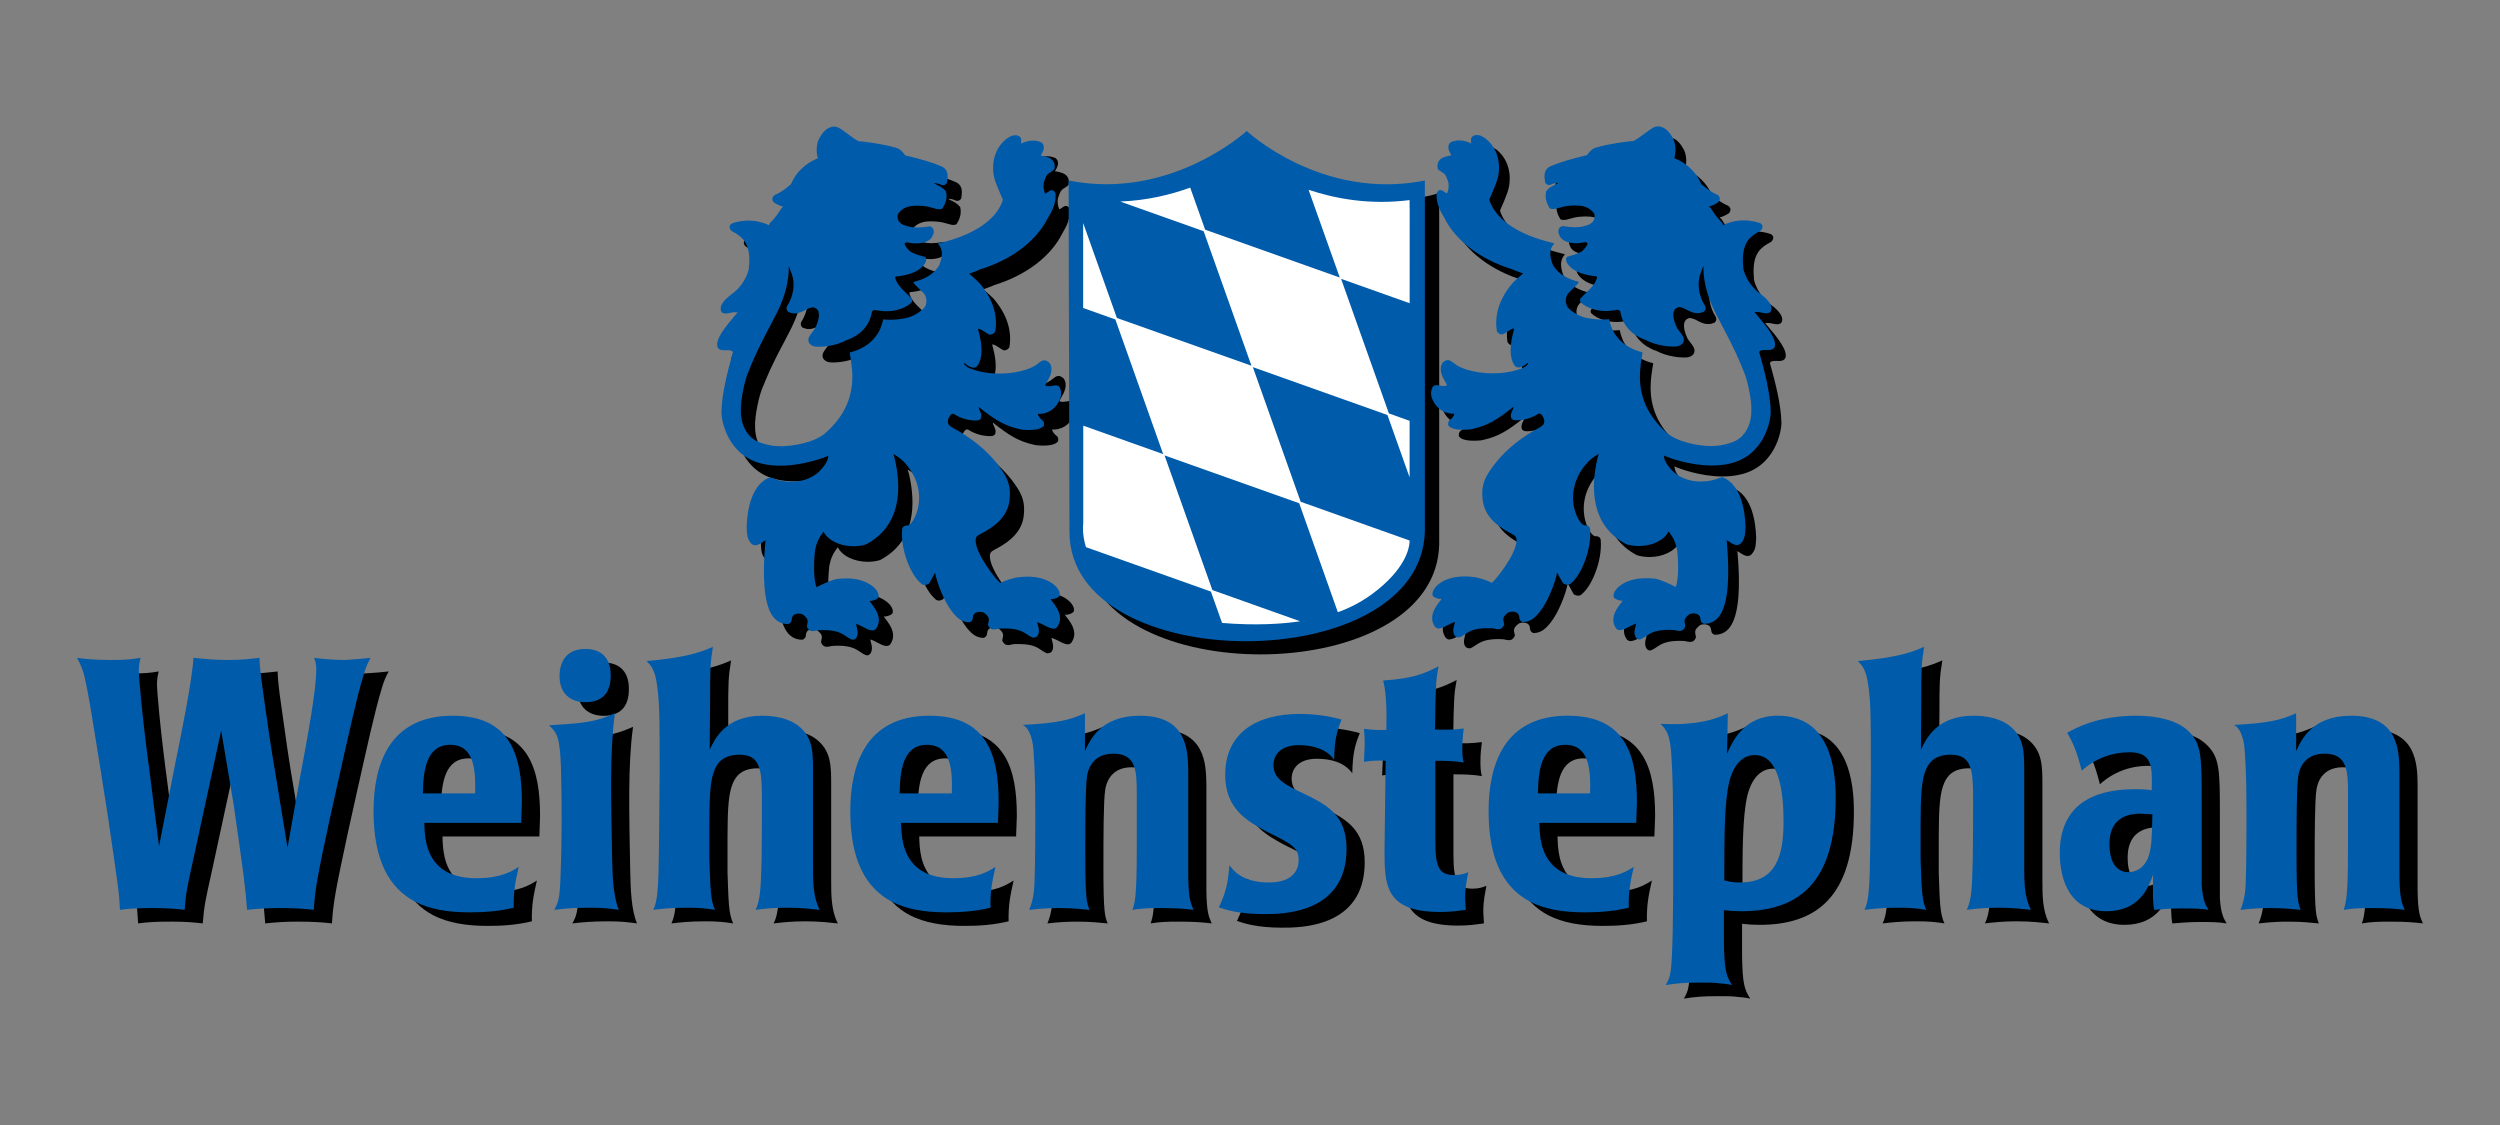 <?xml version="1.0" encoding="iso-8859-1"?>
<!-- Generator: Adobe Illustrator 25.0.1, SVG Export Plug-In . SVG Version: 6.00 Build 0)  -->
<svg version="1.2" baseProfile="tiny" id="Ebene_1" xmlns="http://www.w3.org/2000/svg" xmlns:xlink="http://www.w3.org/1999/xlink"
	 x="0px" y="0px" viewBox="0 0 400 180" overflow="visible" xml:space="preserve">
<rect x="0" y="0" width="400" height="180" fill="#808080" stroke="none"/>
<g id="layer1" transform="translate(-98,-328.158)">
	<path id="path3486" d="M236.726,433.013h-0.015l-0.213-0.051c-0.324-0.125-0.589-0.302-0.89-0.515
		c-0.677-0.449-1.449-0.979-3.605-0.979c-0.25,0-0.515,0.015-0.795,0.037c-0.044,0-0.096,0-0.309,0.051
		c-0.191,0.037-0.39,0.088-0.603,0.088c-0.427,0-0.714-0.199-0.942-0.728l0.051-0.235c0.154-0.699,0.213-0.978-0.647-1.677
		c-0.191-0.118-0.427-0.177-0.684-0.177c-0.235,0-0.471,0.059-0.677,0.147c-0.25,0.118-0.419,0.39-0.434,0.669l-0.029,0.169
		c-0.007,0.169-0.037,0.493-0.537,0.706c-1.229,0-2.119-0.552-2.759-1.685c-1.104-1.986-1.413-5.886-0.898-11.632l0.235-0.11
		c-0.022,0-0.088,0-0.213,0.051c-0.147,0.051-0.353,0.177-0.522,0.287c-0.353,0.243-0.728,0.478-1.133,0.478
		c-0.199,0-0.361-0.066-0.559-0.199c-0.692-0.728-0.765-1.31-0.817-2.774c0.213-5.687,2.354-7.372,3.656-7.872
		c0.25,0,0.53,0.103,0.78,0.199l0.302,0.103c0.486,0.191,1.391,0.375,2.428,0.375c1.221,0,2.958-0.272,4.414-1.604
		c0.728-0.75,1.427-1.582,1.501-2.568c-0.662,0.309-4.083,1.604-7.696,1.604c-0.971,0-1.876-0.088-2.663-0.265
		c-5.753-1.177-6.798-7.004-6.747-8.372c0.074-2.972,0.942-6.327,1.832-9.461c-0.051-0.213-0.14-0.375-0.905-0.375h-0.228
		l-0.258,0.007c-0.28,0-0.846,0-1.081-0.5c-0.375-1.199,1.118-3.097,2.943-5.238c0.103-0.11,0.154-0.213,0.338-0.272
		c-0.162-0.066-0.324-0.088-0.5-0.088c-0.184,0-0.39,0.044-0.728,0.11c-0.25,0.059-0.486,0.11-0.75,0.11
		c-0.147,0-0.287-0.022-0.552-0.147c-0.184-0.191-0.272-0.441-0.235-0.743c0.059-0.625,0.692-1.427,1.729-2.178
		c1.391-1.001,2.369-2.421,2.759-4.002l0.037-0.5c0.015-0.221,0.037-0.434,0.051-0.647c0.074-3.186-1.192-4.113-2.744-4.944
		c-0.368-0.258-0.419-0.544-0.405-0.75c0.029-0.235,0.191-0.427,0.427-0.522c0.868-0.287,1.729-0.427,2.582-0.427
		c1.177,0,2.318,0.265,3.325,0.75c0-0.162,0.074-0.316,0.199-0.464c0.677-0.589,1.302-1.552,1.78-2.281l0.272-0.243
		c-0.434-0.096-0.912-0.309-1.442-0.633c-0.199-0.154-0.309-0.419-0.302-0.677c0.029-0.243,0.154-0.427,0.405-0.566
		c0.699-0.28,1.582-0.853,2.553-1.707c0.817-1.891,2.288-3.333,4.311-4.157c-0.324-1.207-0.206-2.45,0.316-3.311
		c0.28-0.53,1.067-1.758,2.295-1.758c0.213,0,0.412,0.037,0.64,0.125c0.522,0.294,1.037,0.677,1.552,1.052
		c0.552,0.419,1.177,0.883,1.714,1.155c0.669,0,4.429,0.537,5.783,1.008c0.787,0.147,1.111,0.544,1.427,0.949
		c0.11,0.125,0.228,0.272,0.235,0.316l0.706,0.162c1.663,0.427,3.561,0.898,5.29,1.677c0.986,0.574,0.861,1.545,0.728,2.479
		c-0.081,0.28-0.338,0.456-0.677,0.456h-0.015l-0.316-0.088c-0.199-0.14-0.699-0.25-1.104-0.25c0.191,0.132,0.464,0.272,0.67,0.361
		c0.412,0.213,0.861,0.441,1.265,0.964c0.265,1.14-0.14,2.045-0.581,2.744c-0.147,0.081-0.309,0.118-0.486,0.118
		c-0.287,0-0.618-0.088-1.037-0.213c-0.427-0.118-0.89-0.25-1.42-0.302c-0.39-0.029-0.765-0.066-1.162-0.066
		c-0.853,0-2.119,0.125-2.921,1.207c-0.155,0.265-0.191,0.552-0.103,0.964c0.162,0.552,0.802,0.942,1.391,1.067
		c0.515,0.177,1.104,0.265,1.744,0.265c0.537,0,1.155-0.066,1.964-0.191c0.25,0.051,0.456,0.199,0.552,0.39
		c0.125,0.235,0.14,0.574,0.037,0.853l-0.096,0.221l-0.11,0.25c-0.265,0.405-0.706,0.67-1.081,0.795
		c-0.464,0.147-0.956,0.228-1.442,0.228c-0.397,0-0.802-0.044-1.192-0.118c-0.125-0.022-0.243-0.044-0.338-0.044
		c-0.184,0-0.316,0.066-0.338,0.294c0.316,0.603,0.67,1.03,1.03,1.229c0.839,0.441,1.368,0.552,2.266,0.817
		c0.213,0.213,0.154,0.655,0.029,0.905c-0.868,1.464-2.619,1.913-4.149,2.141c-0.243,0.037-0.39,0.037-0.515,0.051
		c-0.074,0.022-0.199,0.059-0.154,0.287c0.383,1.339,1.655,2.192,2.597,3.245c0.154,0.191,0.154,0.464,0,0.655
		c-1.067,1.03-2.803,1.383-3.995,1.383c-0.081,0-0.162,0-0.243-0.007c-0.552-0.007-1.074-0.11-1.589-0.177c-0.015,0-0.037,0-0.059,0
		c-0.169,0-0.449,0.096-0.478,0.419c-0.191,1.023-0.618,1.928-1.354,2.715c-0.831,0.89-1.707,1.302-2.523,1.633v-0.029
		c-1.942,1.052-3.995,1.14-4.598,1.14c-0.228,0-0.353-0.007-0.375-0.022c0,0-0.375,0-0.706-0.177
		c-0.338-0.184-0.522-0.427-0.574-0.714c-0.103-0.5,0.28-0.993,0.64-1.457c0.213-0.272,0.441-0.589,0.567-0.875
		c0.625-1.464,0.5-2.229,0.294-2.59c-0.162-0.28-0.419-0.427-0.802-0.493c-0.147,0-0.522,0.125-0.714,0.199l-0.463,0.228
		c-0.515,0.272-1.052,0.552-1.729,0.552c-0.338,0-0.625-0.074-1.015-0.235c-0.287-0.25-0.353-0.552-0.199-0.905
		c1.03-1.567,1.332-3.598,0.765-5.165c-0.213-0.486-0.353-0.912-0.478-1.302c0.029,2.34-0.574,4.775-1.78,7.254
		c-0.272,0.566-0.625,1.229-1.023,1.994l-0.118,0.235c-0.802,1.508-2.141,4.024-3.141,6.474c-0.118,0.486-0.706,1.251-1.221,3.848
		c-0.537,2.568-0.699,5.04,0.618,6.894c0.876,1.236,1.832,1.641,3.907,2.053c0.302,0.066,1.067,0.11,1.508,0.11
		c1.905,0,5.378-0.574,7.158-2.156c3.068-2.729,4.444-5.915,4.223-9.726c-0.029-0.346-0.066-0.736-0.103-1.14
		c-0.059-0.434-0.11-0.839-0.184-1.287l-0.051-0.302c-0.037-0.155-0.037-0.25-0.051-0.39c1.552-0.361,3.149-1.199,4.083-2.494
		c0.743-0.868,1.045-1.869,1.265-2.796c0.169,0.015,0.537,0.059,1.074,0.059c0.618,0,1.479-0.059,2.538-0.272
		c0.905-0.177,1.979-0.699,2.81-1.493l0.125-0.125c0.515-0.677,0.5-1.641-0.029-2.318c-0.522-0.574-1.067-1.015-1.589-1.589
		l-0.074-0.162l0.125-0.118c1.427-0.361,3.053-1.052,3.995-2.656c0.478-1.199,0.692-2.494-0.177-3.355l-0.007-0.088
		c0.074-0.051,0.132-0.066,0.412-0.125c5.54-1.346,8.019-3.554,9.123-5.165c0.53-0.78,0.831-1.567,0.831-1.758
		c-0.154-0.353-0.294-0.692-0.515-1.177l-0.074-0.162c-0.191-0.464-0.39-0.964-0.603-1.552c-0.728-2.134-0.464-5.054,1.751-6.82
		l0.25-0.155c0.331-0.221,0.655-0.434,1.118-0.434l0.272,0.022c0.28,0.037,0.478,0.155,0.603,0.324
		c0.191,0.265,0.14,0.581,0.088,0.979l-0.015,0.029c0.618-0.316,1.31-0.493,1.957-0.493c0.478,0,0.89,0.088,1.368,0.316
		c0.625,0.603,0.265,1.302,0.066,1.729l-0.155,0.25l-0.051,0.103l0.228,0.037c0.14,0.007,0.265,0.022,0.338,0.059
		c0.905,0.213,1.839,0.566,1.626,2.031c-0.199,0.265-0.434,0.405-0.662,0.544c-0.316,0.169-0.625,0.361-0.912,1.251
		c-0.302,0.662-0.206,1.582,0.088,2.178l0.375-0.235c0.184-0.14,0.412-0.324,0.677-0.324s0.449,0.162,0.611,0.522
		c0.118,1.508-0.522,2.759-1.199,3.885c-1.832,3.686-5.805,6.695-10.881,8.262c-0.412,0.199-0.817,0.338-1.192,0.478
		c-0.25,0.088-0.412,0.14-0.53,0.184l-0.022,0.015l0.074,0.066c0.375,0.309,0.795,0.699,1.192,1.074l0.39,0.375
		c2.089,2.472,2.943,5.069,2.516,7.725c-0.074,0.14-0.287,0.522-0.912,0.522h-0.015c-0.184-0.088-0.397-0.213-0.611-0.361
		c-0.353-0.235-0.78-0.515-1.155-0.603l-0.059,0.118c1.059,3.708,0.361,5.282-0.154,5.915c-0.147,0.132-0.353,0.213-0.589,0.213
		c-0.427,0-0.927-0.28-1.464-0.78c-0.037,0.287,0.022,0.316,0.302,0.515l0.184,0.184c1.758,0.846,3.76,1.015,5.128,1.015
		c2.318,0,4.613-0.522,5.842-1.339c0.184-0.125,0.338-0.235,0.515-0.375c0.302-0.228,0.522-0.405,0.853-0.405
		c0.25,0,0.486,0.125,0.824,0.419c0.728,1.126,0.022,2.303-0.478,3.171l-0.221,0.427c0.147,0.096,0.309,0.132,0.537,0.132
		c0.162,0,0.324-0.022,0.677-0.074c0.14-0.037,0.309-0.059,0.537-0.059h0.037l0.353,0.096c0.375,0.412,0.5,1.089,0.324,1.817
		c-0.522,1.582-1.692,2.531-3.222,2.649c-0.147,0-0.375,0-0.375-0.029c-0.059,0.051-0.022,0.243,0.25,0.618
		c0.169,0.213,0.294,0.309,0.383,0.375c0.162,0.11,0.383,0.287,0.294,0.912c-0.427,0.581-1.552,0.692-2.406,0.692
		c-0.574,0-1.148-0.051-1.479-0.14c-2.376-0.537-3.818-1.376-6.555-3.546c-0.022,0.155,0.103,0.412,0.213,0.64
		c0.155,0.338,0.338,0.743,0.125,1.265l-0.25,0.177c-0.096,0.051-0.228,0.088-0.464,0.088c-1.339,0-2.553-0.368-3.62-1.067
		l-0.265,0.015c-0.125,0.022-0.515,0.397-0.625,0.986c-0.066,0.28-0.051,0.669,0.287,0.905l0.228,0.199
		c3.053,1.633,5.349,3.451,7.203,5.731c1.604,2.104,2.494,3.436,2.06,6.327c-0.53,2.899-3.2,4.311-4.628,5.076
		c-0.125,0.074-0.25,0.14-0.353,0.213c-0.272,0.154-0.412,0.464-0.39,0.905c0.088,2.229,3.362,6.29,3.951,6.717
		c0.714-0.39,2.104-0.868,3.046-0.949c0.441-0.051,0.868-0.081,1.295-0.081c1.449,0,2.707,0.316,3.708,0.905
		c0.39,0.235,1.619,1.089,1.442,2.141c-0.243,0.368-0.677,0.464-1.118,0.552l-0.125,0.015l-0.11-0.074
		c-0.051,0.147-0.051,0.147,0.147,0.412c0.14,0.14,0.287,0.324,0.441,0.566c0.979,1.361,1.089,2.516,0.361,3.561
		c-0.11,0.11-0.302,0.257-0.559,0.257c-0.125,0-0.228-0.022-0.375-0.059c-0.294-0.066-0.633-0.243-1.015-0.441
		c-0.368-0.184-0.868-0.434-1.229-0.552c0.007,0.155,0.044,0.287,0.11,0.515c0.11,0.427,0.25,0.964,0.051,1.457
		c-0.051,0.184-0.228,0.515-0.868,0.515h-0.022c-0.316-0.125-0.566-0.28-0.89-0.508c-0.677-0.464-1.457-0.971-3.634-0.971
		c-0.25,0-0.5,0-0.765,0.007c-0.074,0.015-0.14,0.029-0.39,0.074c-0.162,0.044-0.338,0.088-0.537,0.088
		c-0.419,0-0.706-0.213-0.942-0.736l0.051-0.243c0.147-0.684,0.221-0.986-0.64-1.685c-0.213-0.11-0.449-0.177-0.714-0.177
		c-0.228,0-0.464,0.051-0.64,0.14c-0.265,0.125-0.441,0.39-0.449,0.662l-0.029,0.191c-0.022,0.162-0.037,0.486-0.537,0.692
		c-1.17,0-1.891-0.618-2.707-1.604c-1.302-1.596-2.531-4.767-2.796-6.32c-0.074,0.125-0.177,0.309-0.338,0.611
		c-0.566,1.03-0.655,1.192-0.787,1.192h-0.015c-0.191,0.103-0.353,0.155-0.515,0.155c-0.353,0-0.611-0.206-0.611-0.28
		c-1.582-1.28-3.259-5.275-3.024-8.52c0-0.213,0.074-0.375,0.199-0.515c0.191-0.199,0.441-0.199,0.78-0.213
		c0.39-0.11,1.126-1.067,1.516-2.531c0.338-1.265,0.78-4.525-2.244-7.71c-0.655-0.603-1.251-0.979-1.626-1.207
		c0.081,0.294,0.169,0.618,0.213,0.743c1.059,4.613,1.126,10.727-4.642,13.751c-0.625,0.184-1.28,0.272-1.964,0.272
		c-2.134,0-4.091-0.912-4.79-2.332c-0.75,0.971-1.126,1.773-1.354,2.965c-0.11,0.934-0.405,4.135,0.213,5.923
		c0.89-0.464,2.634-1.273,3.473-1.339c0.434-0.037,0.861-0.059,1.302-0.059c1.457,0,2.693,0.287,3.701,0.898
		c0.5,0.302,1.641,1.118,1.449,2.134c-0.235,0.361-0.677,0.464-1.199,0.574l-0.066,0.015l-0.088-0.103
		c-0.051,0.162-0.051,0.162,0.177,0.427c0.11,0.14,0.25,0.316,0.412,0.552c0.964,1.354,1.104,2.523,0.368,3.561
		c-0.125,0.125-0.302,0.25-0.581,0.25c-0.125,0-0.235-0.015-0.375-0.051c-0.302-0.074-0.64-0.25-1.052-0.464
		c-0.397-0.213-0.817-0.427-1.177-0.522c0.022,0.147,0.051,0.309,0.11,0.515c0.125,0.449,0.25,0.964,0.037,1.479
		C237.315,432.725,237.101,433.012,236.726,433.013"/>
	<path id="path3488" d="M362.018,432.233h-0.022c-0.368,0-0.589-0.302-0.67-0.552c-0.199-0.515-0.074-1.015,0.051-1.464
		c0.051-0.213,0.088-0.368,0.118-0.53c-0.368,0.118-0.78,0.331-1.177,0.544c-0.427,0.213-0.765,0.383-1.059,0.449
		c-0.147,0.037-0.257,0.059-0.383,0.059c-0.265,0-0.441-0.132-0.581-0.257c-0.728-1.03-0.589-2.192,0.375-3.561
		c0.162-0.228,0.302-0.412,0.419-0.552c0.221-0.265,0.221-0.265,0.162-0.427l-0.088,0.103l-0.066-0.015
		c-0.522-0.11-0.949-0.213-1.192-0.566c-0.184-1.023,0.942-1.839,1.457-2.141c0.993-0.603,2.229-0.905,3.686-0.905
		c0.449,0,0.876,0.029,1.302,0.074c0.853,0.066,2.597,0.883,3.487,1.346c0.603-1.795,0.324-4.988,0.213-5.93
		c-0.228-1.192-0.603-1.994-1.354-2.958c-0.714,1.413-2.656,2.332-4.789,2.332c-0.692,0-1.354-0.103-1.979-0.28
		c-5.768-3.016-5.694-9.152-4.628-13.751c0.037-0.125,0.11-0.449,0.199-0.736c-0.361,0.213-0.964,0.589-1.611,1.199
		c-3.024,3.171-2.582,6.445-2.259,7.696c0.39,1.471,1.126,2.421,1.516,2.531c0.353,0.015,0.603,0.029,0.787,0.213
		c0.125,0.14,0.191,0.302,0.191,0.515c0.235,3.252-1.427,7.262-3.024,8.542c0,0.059-0.25,0.258-0.589,0.258
		c-0.177,0-0.346-0.044-0.537-0.132h-0.015c-0.125,0-0.221-0.169-0.772-1.207c-0.162-0.287-0.265-0.486-0.353-0.611
		c-0.265,1.552-1.479,4.723-2.796,6.327c-0.802,0.986-1.53,1.604-2.707,1.604c-0.486-0.213-0.515-0.537-0.53-0.699l-0.022-0.177
		c-0.022-0.287-0.199-0.544-0.449-0.677c-0.177-0.074-0.412-0.125-0.655-0.125c-0.25,0-0.5,0.051-0.699,0.177
		c-0.868,0.684-0.802,0.971-0.64,1.677l0.051,0.235c-0.25,0.53-0.53,0.728-0.956,0.728c-0.184,0-0.375-0.037-0.537-0.074
		c-0.235-0.051-0.302-0.066-0.375-0.074c-0.265-0.015-0.515-0.029-0.765-0.029c-2.192,0-2.958,0.53-3.649,0.979
		c-0.316,0.228-0.566,0.39-0.89,0.5H333.2c-0.633,0-0.802-0.324-0.861-0.515c-0.213-0.471-0.066-1.015,0.051-1.442
		c0.044-0.221,0.096-0.375,0.11-0.508c-0.375,0.096-0.868,0.346-1.229,0.552c-0.39,0.184-0.728,0.361-1.015,0.419
		c-0.147,0.044-0.25,0.081-0.375,0.081c-0.265,0-0.449-0.162-0.566-0.28c-0.728-1.023-0.611-2.178,0.368-3.546
		c0.147-0.25,0.309-0.427,0.427-0.574c0.213-0.25,0.213-0.25,0.162-0.419l-0.118,0.088l-0.125-0.007
		c-0.434-0.103-0.876-0.206-1.111-0.566c-0.191-1.037,1.052-1.891,1.442-2.134c1.001-0.596,2.251-0.898,3.708-0.898
		c0.427,0,0.853,0.022,1.28,0.074c0.942,0.088,2.34,0.552,3.046,0.942c0.589-0.427,3.87-4.488,3.958-6.71
		c0.029-0.449-0.11-0.765-0.397-0.912c-0.103-0.066-0.213-0.125-0.353-0.199c-1.427-0.765-4.098-2.185-4.613-5.091
		c-0.449-2.884,0.441-4.223,2.053-6.327c1.861-2.288,4.142-4.091,7.21-5.717l0.228-0.213c0.338-0.228,0.346-0.618,0.287-0.905
		c-0.125-0.589-0.5-0.964-0.64-0.993l-0.25-0.007c-1.067,0.699-2.281,1.067-3.62,1.074c-0.243,0-0.383-0.051-0.471-0.088
		l-0.25-0.184c-0.213-0.53-0.037-0.92,0.14-1.265c0.088-0.213,0.228-0.478,0.191-0.64c-2.722,2.178-4.179,3.016-6.548,3.561
		c-0.324,0.088-0.898,0.132-1.464,0.132c-0.876,0-1.994-0.11-2.421-0.684c-0.088-0.64,0.155-0.802,0.302-0.927
		c0.088-0.066,0.213-0.154,0.375-0.383c0.287-0.375,0.316-0.559,0.25-0.611c0,0.022-0.235,0.022-0.39,0.022
		c-1.516-0.096-2.678-1.059-3.215-2.627c-0.169-0.743-0.051-1.42,0.324-1.832l0.361-0.103h0.037c0.228,0,0.39,0.037,0.544,0.066
		c0.346,0.059,0.515,0.088,0.677,0.088c0.221,0,0.375-0.051,0.522-0.14l-0.213-0.441c-0.515-0.861-1.192-2.031-0.486-3.156
		c0.361-0.302,0.589-0.412,0.839-0.412c0.324,0,0.552,0.177,0.853,0.39c0.184,0.132,0.324,0.25,0.515,0.375
		c1.214,0.809,3.517,1.339,5.842,1.339c1.361,0,3.355-0.177,5.121-1.015l0.191-0.177c0.272-0.199,0.338-0.235,0.302-0.522
		c-0.537,0.508-1.045,0.772-1.479,0.772c-0.228,0-0.427-0.074-0.581-0.213c-0.522-0.625-1.221-2.207-0.162-5.9l-0.044-0.125
		c-0.383,0.088-0.809,0.375-1.155,0.603c-0.228,0.147-0.427,0.272-0.618,0.361h-0.007c-0.633,0-0.846-0.375-0.934-0.53
		c-0.412-2.656,0.441-5.238,2.538-7.703l0.383-0.375c0.419-0.39,0.809-0.78,1.192-1.082l0.081-0.074l-0.044-0.015
		c-0.096-0.037-0.258-0.103-0.508-0.177c-0.383-0.147-0.78-0.272-1.207-0.486c-5.062-1.552-9.035-4.576-10.867-8.262
		c-0.692-1.118-1.317-2.384-1.207-3.87c0.154-0.368,0.353-0.53,0.603-0.53c0.28,0,0.5,0.177,0.692,0.324l0.361,0.228
		c0.287-0.603,0.39-1.501,0.088-2.178c-0.272-0.89-0.589-1.067-0.912-1.258c-0.228-0.132-0.456-0.272-0.655-0.522
		c-0.213-1.479,0.728-1.832,1.633-2.031c0.059-0.037,0.213-0.066,0.338-0.081l0.221-0.022l-0.059-0.11l-0.14-0.25
		c-0.213-0.427-0.566-1.133,0.051-1.722c0.486-0.235,0.905-0.324,1.376-0.324c0.64,0,1.332,0.177,1.942,0.5v-0.022
		c-0.059-0.419-0.096-0.728,0.088-0.993c0.125-0.177,0.316-0.272,0.589-0.324l0.294-0.015c0.464,0,0.772,0.213,1.111,0.427
		l0.243,0.147c2.229,1.773,2.494,4.701,1.766,6.82c-0.213,0.603-0.412,1.096-0.603,1.567l-0.074,0.154
		c-0.213,0.5-0.368,0.824-0.515,1.192c0,0.184,0.302,0.964,0.824,1.736c1.096,1.619,3.59,3.826,9.13,5.165
		c0.272,0.074,0.338,0.074,0.397,0.125l-0.015,0.088c-0.846,0.868-0.633,2.17-0.162,3.362c0.927,1.604,2.575,2.303,3.988,2.656
		l0.14,0.11l-0.088,0.169c-0.515,0.589-1.052,1.023-1.582,1.604c-0.522,0.662-0.552,1.641-0.022,2.303l0.125,0.14
		c0.817,0.772,1.906,1.317,2.81,1.486c1.023,0.213,1.861,0.272,2.479,0.272c0.559,0,0.942-0.051,1.118-0.066
		c0.221,0.927,0.522,1.942,1.265,2.796c0.949,1.288,2.538,2.126,4.098,2.501c-0.029,0.132-0.029,0.243-0.051,0.39l-0.051,0.287
		c-0.074,0.456-0.14,0.868-0.184,1.295c-0.051,0.412-0.088,0.787-0.103,1.14c-0.228,3.826,1.155,6.997,4.208,9.726
		c1.78,1.589,5.268,2.17,7.159,2.17c0.449,0,1.214-0.066,1.508-0.118c2.089-0.427,3.031-0.809,3.921-2.053
		c1.317-1.869,1.14-4.326,0.625-6.908c-0.537-2.582-1.118-3.348-1.229-3.848c-1.001-2.443-2.347-4.959-3.149-6.467l-0.125-0.235
		c-0.383-0.75-0.736-1.42-1.015-1.994c-1.214-2.472-1.803-4.915-1.78-7.262c-0.125,0.39-0.272,0.817-0.471,1.317
		c-0.566,1.56-0.28,3.59,0.765,5.165c0.147,0.353,0.074,0.64-0.206,0.905c-0.383,0.162-0.684,0.228-1.023,0.228
		c-0.677,0-1.221-0.28-1.729-0.544l-0.464-0.235c-0.191-0.066-0.552-0.191-0.721-0.191c-0.375,0.051-0.625,0.206-0.787,0.478
		c-0.213,0.375-0.338,1.126,0.302,2.597c0.125,0.302,0.353,0.611,0.574,0.875c0.368,0.464,0.728,0.956,0.618,1.457
		c-0.037,0.287-0.228,0.522-0.566,0.714c-0.324,0.177-0.699,0.184-0.714,0.184c-0.015,0.015-0.14,0.015-0.361,0.015
		c-0.603,0-2.671-0.088-4.606-1.14l-0.007,0.037c-0.817-0.338-1.685-0.75-2.509-1.641c-0.743-0.78-1.177-1.692-1.354-2.707
		c-0.044-0.331-0.316-0.434-0.486-0.434c-0.015,0-0.037,0.007-0.051,0.007c-0.53,0.074-1.052,0.177-1.604,0.191
		c-0.074,0-0.155,0-0.228,0c-1.177,0-2.928-0.361-4.01-1.383c-0.14-0.199-0.14-0.464,0-0.647c0.949-1.067,2.214-1.92,2.604-3.259
		c0.066-0.213-0.074-0.265-0.147-0.28c-0.14-0.015-0.28-0.022-0.515-0.051c-1.545-0.235-3.296-0.684-4.164-2.156
		c-0.14-0.25-0.184-0.677,0.029-0.89c0.912-0.258,1.442-0.375,2.281-0.809c0.346-0.213,0.699-0.64,1.023-1.243
		c-0.022-0.228-0.147-0.294-0.331-0.294c-0.096,0-0.213,0.015-0.346,0.044c-0.383,0.088-0.787,0.11-1.184,0.11
		c-0.508,0-0.979-0.074-1.442-0.228c-0.39-0.11-0.817-0.383-1.081-0.772l-0.11-0.25l-0.103-0.228
		c-0.11-0.287-0.096-0.611,0.037-0.853c0.103-0.199,0.287-0.338,0.552-0.397c0.817,0.125,1.42,0.184,1.957,0.184
		c0.64,0,1.243-0.088,1.751-0.25c0.581-0.132,1.243-0.522,1.383-1.074c0.103-0.412,0.059-0.706-0.103-0.956
		c-0.802-1.074-2.053-1.199-2.906-1.199c-0.397,0-0.78,0.022-1.162,0.059c-0.544,0.051-0.993,0.177-1.42,0.302
		s-0.75,0.199-1.037,0.199c-0.177,0-0.353-0.037-0.508-0.11c-0.419-0.692-0.824-1.589-0.574-2.729
		c0.405-0.53,0.868-0.765,1.28-0.971c0.191-0.096,0.464-0.235,0.655-0.375c-0.405,0.015-0.89,0.125-1.096,0.25l-0.309,0.103h-0.015
		c-0.338,0-0.603-0.191-0.677-0.464c-0.14-0.942-0.265-1.891,0.714-2.479c1.729-0.765,3.62-1.243,5.29-1.67l0.706-0.177
		c0.022-0.037,0.118-0.177,0.235-0.309c0.324-0.405,0.647-0.802,1.442-0.956c1.339-0.449,5.113-1.001,5.775-1.001
		c0.537-0.265,1.17-0.728,1.707-1.155c0.522-0.375,1.037-0.75,1.567-1.052c0.221-0.074,0.427-0.11,0.64-0.11
		c1.214,0,2.001,1.214,2.295,1.751c0.522,0.853,0.647,2.097,0.309,3.311c2.016,0.817,3.495,2.259,4.311,4.164
		c0.979,0.839,1.847,1.427,2.56,1.699c0.235,0.125,0.361,0.331,0.397,0.566c0.015,0.25-0.096,0.515-0.309,0.677
		c-0.515,0.316-0.993,0.537-1.435,0.64l0.28,0.228c0.478,0.736,1.089,1.692,1.766,2.281c0.14,0.147,0.213,0.309,0.213,0.471
		c0.993-0.5,2.141-0.765,3.325-0.765c0.846,0,1.714,0.14,2.568,0.427c0.25,0.103,0.412,0.302,0.434,0.53
		c0,0.199-0.037,0.5-0.397,0.765c-1.567,0.824-2.832,1.751-2.744,4.922c0.015,0.213,0.022,0.441,0.037,0.655l0.037,0.515
		c0.405,1.567,1.376,2.994,2.759,3.988c1.052,0.758,1.677,1.552,1.744,2.192c0.037,0.287-0.051,0.552-0.243,0.736
		c-0.272,0.125-0.397,0.14-0.552,0.14c-0.272,0-0.508-0.051-0.765-0.11c-0.338-0.066-0.522-0.103-0.721-0.103
		c-0.169,0-0.331,0.022-0.493,0.088c0.191,0.059,0.228,0.147,0.324,0.265c1.847,2.156,3.325,4.046,2.965,5.238
		c-0.258,0.5-0.809,0.5-1.082,0.5l-0.265-0.015h-0.221c-0.765,0-0.868,0.177-0.905,0.375c0.875,3.149,1.751,6.496,1.832,9.469
		c0.044,1.376-1.008,7.195-6.746,8.372c-0.802,0.177-1.692,0.272-2.671,0.272c-3.612,0-7.033-1.288-7.696-1.619
		c0.074,0.993,0.78,1.825,1.493,2.59c1.464,1.31,3.208,1.604,4.422,1.604c1.045,0,1.942-0.206,2.435-0.383l0.302-0.11
		c0.235-0.096,0.522-0.199,0.772-0.199c1.295,0.515,3.436,2.178,3.649,7.872c-0.051,1.464-0.125,2.053-0.802,2.766
		c-0.199,0.154-0.361,0.206-0.566,0.206c-0.412,0-0.772-0.243-1.126-0.464c-0.177-0.132-0.39-0.257-0.53-0.294
		c-0.125-0.044-0.199-0.059-0.206-0.059l0.235,0.11c0.515,5.739,0.199,9.653-0.92,11.646c-0.625,1.126-1.523,1.663-2.744,1.663
		c-0.5-0.206-0.522-0.537-0.522-0.684l-0.051-0.191c-0.015-0.272-0.191-0.537-0.441-0.662c-0.184-0.088-0.427-0.14-0.662-0.14
		c-0.265,0-0.486,0.051-0.677,0.162c-0.876,0.706-0.802,0.993-0.662,1.685l0.051,0.235c-0.213,0.537-0.508,0.736-0.927,0.736
		c-0.228,0-0.419-0.044-0.618-0.081c-0.199-0.051-0.265-0.066-0.302-0.066c-0.287-0.015-0.537-0.022-0.787-0.022
		c-2.156,0-2.935,0.515-3.627,0.979c-0.294,0.199-0.559,0.375-0.875,0.508L362.018,432.233"/>
	<path id="path3490" fill-rule="evenodd" d="M272.82,419.034c-0.559-0.824-1.052-0.581-0.78,0.28
		c5.996,19.268,55.797,18.054,56.231-4.098v-56.187c0,0-1.471,0.522-3.112,0.721l-0.28,0.125v53.236
		c-0.221,11.367-14.42,16.554-27.523,16.554c-8.358,0-17.127-2.097-22.366-6.555C274.991,423.11,272.982,419.255,272.82,419.034"/>
	<path id="path3492" fill-rule="evenodd" fill="#005BAA" d="M267.707,391.732c0.162-0.721,0.044-1.398-0.338-1.817l-0.353-0.103
		h-0.037c-0.235,0-0.397,0.029-0.537,0.066c-0.353,0.051-0.522,0.081-0.684,0.081c-0.213,0-0.383-0.044-0.53-0.14l0.221-0.434
		c0.508-0.861,1.192-2.031,0.478-3.164c-0.346-0.294-0.581-0.412-0.839-0.412c-0.309,0-0.544,0.169-0.846,0.39
		c-0.177,0.147-0.331,0.25-0.508,0.383c-1.221,0.809-3.524,1.346-5.842,1.346c-1.376,0-3.37-0.184-5.121-1.023l-0.191-0.177
		c-0.28-0.199-0.338-0.243-0.309-0.53c0.544,0.508,1.052,0.78,1.479,0.78c0.228,0,0.427-0.074,0.574-0.213
		c0.522-0.618,1.229-2.2,0.162-5.915l0.066-0.103c0.368,0.081,0.802,0.361,1.14,0.589c0.228,0.154,0.434,0.287,0.611,0.361h0.022
		c0.625,0,0.831-0.368,0.92-0.522c0.427-2.656-0.434-5.238-2.523-7.718l-0.39-0.368c-0.405-0.39-0.809-0.772-1.199-1.082
		l-0.066-0.066l0.037-0.015c0.103-0.044,0.258-0.103,0.508-0.184c0.383-0.132,0.787-0.272,1.199-0.478
		c5.076-1.56,9.042-4.569,10.874-8.269c0.684-1.111,1.317-2.369,1.207-3.87c-0.154-0.368-0.346-0.53-0.603-0.53
		c-0.272,0-0.5,0.184-0.684,0.331l-0.368,0.228c-0.294-0.603-0.397-1.516-0.088-2.178c0.28-0.898,0.581-1.067,0.92-1.258
		c0.221-0.132,0.441-0.272,0.655-0.53c0.213-1.471-0.736-1.817-1.641-2.031c-0.066-0.044-0.199-0.059-0.331-0.066l-0.228-0.037
		l0.059-0.103l0.132-0.258c0.221-0.427,0.574-1.126-0.044-1.722c-0.478-0.228-0.898-0.316-1.368-0.316
		c-0.647,0-1.346,0.177-1.957,0.493l0.007-0.022c0.051-0.412,0.103-0.721-0.088-0.979c-0.125-0.184-0.324-0.287-0.596-0.331
		l-0.272-0.015c-0.478,0-0.787,0.206-1.126,0.419l-0.235,0.155c-2.237,1.773-2.501,4.701-1.773,6.82
		c0.213,0.596,0.419,1.096,0.611,1.552l0.074,0.169c0.213,0.486,0.361,0.824,0.508,1.184c0,0.184-0.302,0.964-0.824,1.744
		c-1.104,1.619-3.59,3.826-9.116,5.165c-0.287,0.066-0.346,0.074-0.419,0.118l0.015,0.096c0.868,0.861,0.647,2.17,0.169,3.362
		c-0.934,1.604-2.568,2.295-3.995,2.649l-0.132,0.118l0.081,0.162c0.522,0.589,1.052,1.023,1.589,1.596
		c0.522,0.677,0.552,1.648,0.037,2.318l-0.132,0.125c-0.831,0.787-1.913,1.324-2.803,1.501c-1.979,0.397-3.245,0.243-3.612,0.199
		c-0.221,0.934-0.53,1.942-1.258,2.796c-0.949,1.295-2.538,2.134-4.098,2.509c0.015,0.132,0.022,0.235,0.051,0.39l0.044,0.287
		c0.081,0.463,0.14,0.861,0.191,1.295c0.044,0.412,0.081,0.787,0.11,1.133c0.221,3.826-1.162,7.004-4.23,9.734
		c-1.78,1.589-5.26,2.156-7.151,2.156c-0.449,0-1.214-0.044-1.508-0.11c-2.089-0.412-3.039-0.817-3.921-2.053
		c-1.31-1.861-1.148-4.319-0.618-6.901c0.522-2.59,1.104-3.347,1.221-3.848c1.008-2.435,2.347-4.966,3.141-6.467l0.125-0.243
		c0.397-0.758,0.743-1.42,1.023-1.986c1.207-2.479,1.81-4.915,1.78-7.254c0.125,0.383,0.272,0.809,0.471,1.31
		c0.574,1.56,0.272,3.583-0.765,5.157c-0.147,0.346-0.081,0.647,0.199,0.905c0.397,0.169,0.692,0.235,1.023,0.235
		c0.684,0,1.221-0.28,1.744-0.544l0.456-0.235c0.191-0.066,0.552-0.199,0.714-0.199c0.375,0.059,0.64,0.213,0.795,0.478
		c0.213,0.383,0.338,1.133-0.302,2.597c-0.118,0.302-0.353,0.611-0.559,0.883c-0.368,0.463-0.743,0.949-0.633,1.457
		c0.044,0.287,0.228,0.522,0.566,0.706c0.324,0.177,0.706,0.191,0.714,0.191c0.015,0.007,0.14,0.015,0.368,0.015
		c0.596,0,2.671-0.088,4.598-1.14l0.007,0.029c0.817-0.324,1.677-0.743,2.516-1.633c0.736-0.787,1.17-1.692,1.346-2.715
		c0.051-0.368,0.39-0.441,0.537-0.419c0.522,0.066,1.059,0.169,1.604,0.184c1.177,0.051,3.083-0.28,4.23-1.383
		c0.147-0.191,0.147-0.464,0-0.647c-0.949-1.059-2.214-1.905-2.597-3.252c-0.059-0.221,0.081-0.272,0.154-0.287
		c0.132-0.007,0.28-0.022,0.508-0.044c1.538-0.235,3.289-0.684,4.157-2.156c0.132-0.25,0.199-0.677-0.022-0.898
		c-0.912-0.265-1.435-0.375-2.288-0.809c-0.346-0.213-0.699-0.633-1.015-1.229c0.037-0.353,0.309-0.338,0.677-0.258
		c0.39,0.081,0.787,0.11,1.184,0.11c0.5,0,0.986-0.081,1.449-0.221c0.383-0.125,0.809-0.39,1.074-0.787l0.11-0.257v0.007
		l0.096-0.228c0.118-0.287,0.103-0.618-0.037-0.853c-0.088-0.191-0.287-0.338-0.537-0.39c-0.817,0.125-1.427,0.184-1.972,0.184
		c-0.64,0-1.229-0.081-1.744-0.25c-0.581-0.132-1.236-0.522-1.383-1.074c-0.096-0.412-0.066-0.699,0.088-0.956
		c0.817-1.082,2.067-1.207,2.936-1.207c0.383,0,0.758,0.029,1.148,0.059c0.544,0.051,0.993,0.184,1.427,0.309
		c0.419,0.118,0.743,0.206,1.037,0.206c0.169,0,0.346-0.037,0.493-0.11c0.434-0.706,0.839-1.604,0.574-2.744
		c-0.397-0.53-0.861-0.765-1.273-0.964c-0.191-0.103-0.471-0.235-0.655-0.375c0.405,0.007,0.89,0.125,1.104,0.265l0.309,0.081h0.007
		c0.338,0,0.596-0.184,0.677-0.464c0.14-0.942,0.272-1.891-0.714-2.472c-1.736-0.78-3.62-1.251-5.29-1.677l-0.706-0.169
		c-0.022-0.037-0.125-0.177-0.228-0.316c-0.331-0.39-0.662-0.802-1.442-0.949c-1.354-0.456-5.113-1.001-5.783-1.001
		c-0.537-0.272-1.162-0.736-1.714-1.155c-0.515-0.375-1.023-0.758-1.56-1.052c-0.228-0.088-0.419-0.125-0.633-0.125
		c-1.229,0-2.023,1.229-2.303,1.758c-0.522,0.861-0.633,2.097-0.302,3.311c-2.031,0.824-3.502,2.259-4.311,4.157
		c-0.986,0.853-1.854,1.435-2.56,1.707c-0.243,0.14-0.375,0.324-0.397,0.574c-0.022,0.25,0.096,0.515,0.302,0.669
		c0.508,0.324,0.993,0.537,1.427,0.633l-0.272,0.243c-0.471,0.728-1.081,1.685-1.773,2.273c-0.132,0.155-0.206,0.316-0.206,0.471
		c-0.993-0.493-2.148-0.758-3.318-0.758c-0.853,0-1.722,0.14-2.582,0.427c-0.235,0.103-0.397,0.302-0.427,0.53
		c-0.007,0.199,0.044,0.493,0.412,0.758c1.545,0.824,2.818,1.758,2.744,4.937c-0.022,0.213-0.037,0.427-0.051,0.647l-0.044,0.515
		c-0.397,1.567-1.376,2.987-2.752,3.98c-1.045,0.765-1.685,1.56-1.736,2.192c-0.037,0.294,0.051,0.552,0.235,0.743
		c0.272,0.118,0.397,0.14,0.552,0.14c0.272,0,0.508-0.051,0.758-0.11c0.338-0.066,0.537-0.103,0.728-0.103
		c0.169,0,0.331,0.022,0.493,0.081c-0.184,0.066-0.228,0.154-0.331,0.265c-1.832,2.156-3.325,4.046-2.95,5.238
		c0.243,0.508,0.795,0.508,1.074,0.508l0.258-0.007l0.235-0.007c0.75,0,0.861,0.169,0.898,0.383
		c-0.883,3.134-1.751,6.489-1.825,9.461c-0.051,1.368,1.001,7.195,6.747,8.372c0.795,0.177,1.692,0.265,2.671,0.265
		c3.605,0,7.033-1.287,7.688-1.611c-0.074,0.993-0.78,1.817-1.501,2.582c-1.457,1.324-3.208,1.596-4.407,1.596
		c-1.052,0-1.957-0.191-2.45-0.368l-0.287-0.11c-0.243-0.096-0.537-0.199-0.78-0.199c-1.295,0.508-3.436,2.185-3.649,7.865
		c0.044,1.479,0.125,2.053,0.802,2.774c0.206,0.147,0.368,0.199,0.566,0.199c0.405,0,0.772-0.235,1.126-0.463
		c0.184-0.118,0.383-0.25,0.522-0.294c0.132-0.051,0.199-0.051,0.221-0.051l-0.235,0.11c-0.515,5.739-0.206,9.645,0.905,11.646
		c0.633,1.118,1.53,1.663,2.744,1.663c0.508-0.206,0.537-0.537,0.537-0.692l0.037-0.177c0.022-0.287,0.191-0.544,0.441-0.67
		c0.191-0.088,0.434-0.147,0.669-0.147c0.258,0,0.493,0.066,0.677,0.169c0.875,0.699,0.809,0.986,0.655,1.692l-0.051,0.228
		c0.235,0.537,0.515,0.728,0.942,0.728c0.213,0,0.412-0.044,0.611-0.081c0.213-0.051,0.257-0.059,0.302-0.059
		c0.28-0.022,0.537-0.029,0.787-0.029c2.163,0,2.936,0.522,3.62,0.979c0.294,0.199,0.559,0.383,0.89,0.515l0.206,0.044h0.015
		c0.375,0,0.596-0.294,0.67-0.544c0.213-0.508,0.074-1.015-0.044-1.471c-0.059-0.213-0.088-0.361-0.11-0.522
		c0.361,0.11,0.78,0.324,1.184,0.537c0.412,0.213,0.75,0.39,1.045,0.456c0.14,0.037,0.25,0.066,0.375,0.066
		c0.28,0,0.456-0.14,0.581-0.258c0.736-1.045,0.596-2.207-0.375-3.568c-0.154-0.235-0.302-0.412-0.412-0.552
		c-0.221-0.265-0.221-0.265-0.162-0.427l0.074,0.096l0.074-0.007c0.522-0.118,0.964-0.221,1.199-0.574
		c0.191-1.023-0.942-1.832-1.449-2.134c-1.008-0.603-2.244-0.905-3.693-0.905c-0.449,0-0.876,0.029-1.31,0.066
		c-0.846,0.066-2.582,0.883-3.473,1.346c-0.611-1.795-0.331-4.988-0.221-5.93c0.235-1.185,0.603-1.994,1.354-2.958
		c0.714,1.413,2.663,2.332,4.797,2.332c0.684,0,1.346-0.096,1.964-0.28c5.775-3.016,5.702-9.145,4.635-13.743
		c-0.029-0.132-0.118-0.456-0.206-0.743c0.368,0.221,0.971,0.603,1.626,1.199c3.016,3.178,2.575,6.438,2.244,7.703
		c-0.39,1.471-1.126,2.421-1.516,2.531c-0.338,0.015-0.589,0.022-0.78,0.221c-0.125,0.132-0.191,0.302-0.191,0.508
		c-0.243,3.252,1.427,7.254,3.016,8.534c0.007,0.066,0.258,0.265,0.603,0.265c0.169,0,0.338-0.044,0.522-0.14h0.022
		c0.132,0,0.221-0.169,0.78-1.199c0.162-0.287,0.272-0.486,0.338-0.618c0.265,1.552,1.486,4.723,2.796,6.32
		c0.809,1.001,1.545,1.611,2.707,1.611c0.493-0.206,0.522-0.537,0.537-0.699l0.022-0.177c0.022-0.28,0.199-0.537,0.449-0.67
		c0.177-0.081,0.427-0.132,0.655-0.132c0.25,0,0.5,0.051,0.699,0.169c0.868,0.699,0.802,0.993,0.64,1.685l-0.051,0.235
		c0.25,0.537,0.53,0.736,0.956,0.736c0.191,0,0.375-0.044,0.53-0.081c0.243-0.044,0.309-0.066,0.383-0.074
		c0.265-0.015,0.515-0.015,0.772-0.015c2.185,0,2.95,0.515,3.642,0.971c0.316,0.213,0.566,0.375,0.883,0.508h0.022
		c0.64,0,0.809-0.331,0.861-0.522c0.213-0.478,0.074-1.023-0.044-1.449c-0.059-0.221-0.096-0.368-0.118-0.508
		c0.375,0.103,0.868,0.353,1.229,0.552c0.39,0.191,0.721,0.361,1.015,0.427c0.155,0.037,0.258,0.066,0.375,0.066
		c0.272,0,0.456-0.147,0.566-0.265c0.736-1.023,0.611-2.185-0.368-3.553c-0.147-0.235-0.302-0.419-0.427-0.566
		c-0.213-0.258-0.213-0.258-0.154-0.412l0.11,0.081l0.125-0.022c0.434-0.088,0.883-0.184,1.111-0.552
		c0.191-1.045-1.052-1.898-1.442-2.141c-1.008-0.589-2.251-0.898-3.701-0.898c-0.434,0-0.861,0.029-1.288,0.074
		c-0.942,0.088-2.34,0.552-3.053,0.942c-0.581-0.419-3.863-4.488-3.951-6.71c-0.022-0.449,0.11-0.75,0.39-0.905
		c0.11-0.066,0.228-0.132,0.353-0.206c1.435-0.765,4.113-2.178,4.628-5.084c0.441-2.891-0.441-4.23-2.053-6.334
		c-1.854-2.273-4.149-4.091-7.217-5.724l-0.221-0.206c-0.346-0.228-0.353-0.618-0.294-0.898c0.118-0.589,0.5-0.964,0.647-0.993
		l0.25-0.015c1.059,0.706,2.273,1.074,3.62,1.074c0.243,0,0.361-0.037,0.463-0.088l0.25-0.184c0.213-0.522,0.029-0.912-0.132-1.265
		c-0.103-0.213-0.228-0.478-0.199-0.633c2.722,2.17,4.172,3.009,6.548,3.554c0.324,0.088,0.905,0.14,1.471,0.14
		c0.868,0,1.986-0.118,2.421-0.699c0.081-0.625-0.147-0.795-0.302-0.912c-0.096-0.066-0.213-0.162-0.375-0.375
		c-0.287-0.375-0.316-0.566-0.265-0.618c0,0.022,0.243,0.022,0.39,0.022C265.993,394.27,267.163,393.313,267.707,391.732"/>
	<path id="path3494" fill-rule="evenodd" fill="#005BAA" d="M297.467,349.119c0.331-0.287-11.992,11.242-28.487,7.916l0.015,9.667
		l0.118,46.563c0,23.285,56.4,23.403,56.863-0.154v-56.069C309.459,360.331,297.467,349.119,297.467,349.119"/>
	<path id="path3496" fill-rule="evenodd" fill="#FFFFFF" d="M319.398,421.69c-2.45,2.214-4.892,3.539-7.342,4.422l-6.187-17.436
		l-21.542-7.651l7.651,21.542l14.037,4.996c-2.766,0.427-7.144,0.714-12.485,0.265l-1.788-5.018l-19.989-7.107
		c-0.684-2.207-0.434-3.745-0.434-3.745v-15.693l12.787,4.554l-7.651-21.549l-5.15-1.832v-13.596l5.4,15.193l21.527,7.644
		l-7.651-21.527l-13.346-4.745c4.275-0.169,8.078-1.096,11.198-2.229l2.391,6.732l21.542,7.659l-4.995-14.045
		c4.333,1.449,9.866,2.457,16.164,1.648v1.317h0.015l-0.007,15.185l-10.969-3.899l7.651,21.534l3.311,1.185v9.049l-3.546-9.984
		l-21.534-7.659l7.651,21.542l17.429,6.202C323.548,415.105,323.474,418.004,319.398,421.69"/>
	<path id="path3498" fill-rule="evenodd" fill="#005BAA" d="M327.05,391.702c-0.169-0.728-0.051-1.405,0.331-1.817l0.346-0.11h0.044
		c0.228,0,0.397,0.029,0.537,0.066c0.346,0.051,0.522,0.081,0.684,0.081c0.213,0,0.375-0.044,0.53-0.132l-0.221-0.434
		c-0.5-0.868-1.199-2.038-0.478-3.171c0.338-0.294,0.574-0.412,0.824-0.412c0.324,0,0.559,0.177,0.853,0.39
		c0.184,0.147,0.331,0.257,0.515,0.39c1.229,0.809,3.517,1.339,5.842,1.339c1.368,0,3.362-0.184,5.121-1.015l0.191-0.184
		c0.28-0.191,0.338-0.243,0.309-0.53c-0.544,0.515-1.052,0.787-1.486,0.787c-0.228,0-0.419-0.074-0.574-0.221
		c-0.522-0.618-1.221-2.2-0.162-5.908l-0.059-0.118c-0.368,0.081-0.802,0.368-1.148,0.603c-0.221,0.147-0.427,0.28-0.611,0.361
		h-0.015c-0.625,0-0.846-0.375-0.92-0.522c-0.427-2.663,0.427-5.246,2.523-7.718l0.39-0.375c0.405-0.383,0.809-0.772,1.192-1.074
		l0.074-0.074l-0.037-0.022c-0.103-0.037-0.265-0.088-0.515-0.169c-0.383-0.14-0.78-0.287-1.192-0.478
		c-5.076-1.56-9.049-4.576-10.874-8.269c-0.692-1.126-1.317-2.376-1.207-3.877c0.154-0.368,0.346-0.522,0.603-0.522
		c0.272,0,0.5,0.177,0.677,0.324l0.375,0.228c0.294-0.603,0.397-1.508,0.088-2.178c-0.287-0.89-0.589-1.074-0.905-1.258
		c-0.235-0.132-0.464-0.272-0.669-0.522c-0.213-1.479,0.736-1.825,1.633-2.031c0.081-0.044,0.206-0.059,0.338-0.074l0.221-0.037
		l-0.051-0.103l-0.132-0.258c-0.221-0.419-0.574-1.126,0.044-1.722c0.478-0.221,0.898-0.316,1.376-0.316
		c0.64,0,1.332,0.177,1.95,0.493l-0.007-0.015c-0.059-0.412-0.103-0.721,0.081-0.986c0.14-0.177,0.324-0.287,0.596-0.331
		l0.287-0.015c0.464,0,0.78,0.206,1.111,0.427l0.243,0.155c2.222,1.766,2.494,4.694,1.766,6.813
		c-0.206,0.603-0.412,1.096-0.611,1.56l-0.059,0.162c-0.228,0.493-0.368,0.831-0.515,1.184c-0.007,0.191,0.294,0.971,0.817,1.744
		c1.111,1.619,3.59,3.826,9.123,5.165c0.287,0.066,0.338,0.081,0.419,0.125l-0.015,0.096c-0.868,0.853-0.655,2.163-0.177,3.355
		c0.942,1.604,2.575,2.288,3.995,2.649l0.132,0.125l-0.081,0.162c-0.515,0.581-1.052,1.015-1.582,1.596
		c-0.53,0.677-0.552,1.641-0.029,2.31l0.118,0.132c0.831,0.78,1.913,1.317,2.818,1.493c1.972,0.397,3.237,0.25,3.598,0.199
		c0.235,0.934,0.53,1.942,1.265,2.803c0.949,1.288,2.538,2.126,4.098,2.509c-0.015,0.125-0.022,0.228-0.051,0.383l-0.044,0.287
		c-0.081,0.456-0.14,0.861-0.199,1.302c-0.044,0.405-0.081,0.78-0.096,1.14c-0.221,3.811,1.155,6.989,4.216,9.719
		c1.788,1.589,5.26,2.163,7.151,2.163c0.456,0,1.221-0.051,1.516-0.11c2.075-0.419,3.031-0.824,3.907-2.06
		c1.324-1.861,1.162-4.319,0.633-6.901s-1.111-3.355-1.229-3.848c-1.001-2.443-2.34-4.959-3.142-6.467l-0.118-0.235
		c-0.397-0.758-0.75-1.42-1.03-1.994c-1.207-2.479-1.802-4.907-1.773-7.254c-0.118,0.383-0.272,0.809-0.471,1.31
		c-0.574,1.56-0.272,3.59,0.758,5.157c0.155,0.353,0.088,0.655-0.191,0.905c-0.397,0.169-0.692,0.235-1.03,0.235
		c-0.677,0-1.214-0.28-1.729-0.544l-0.471-0.235c-0.184-0.066-0.544-0.199-0.706-0.199c-0.383,0.059-0.64,0.213-0.802,0.486
		c-0.206,0.368-0.331,1.126,0.302,2.597c0.125,0.294,0.361,0.611,0.566,0.876c0.368,0.471,0.743,0.949,0.633,1.457
		c-0.051,0.287-0.228,0.522-0.574,0.706c-0.316,0.184-0.699,0.191-0.706,0.191c-0.015,0.007-0.155,0.015-0.368,0.015
		c-0.596,0-2.671-0.081-4.606-1.14v0.029c-0.817-0.324-1.685-0.743-2.516-1.626c-0.736-0.795-1.17-1.699-1.346-2.715
		c-0.051-0.375-0.39-0.449-0.537-0.427c-0.522,0.066-1.059,0.169-1.611,0.184c-1.177,0.051-3.083-0.28-4.23-1.383
		c-0.147-0.191-0.147-0.463,0-0.647c0.949-1.059,2.215-1.905,2.612-3.252c0.044-0.221-0.096-0.272-0.162-0.28
		c-0.14-0.015-0.28-0.022-0.508-0.051c-1.545-0.235-3.296-0.677-4.164-2.148c-0.125-0.258-0.184-0.684,0.029-0.898
		c0.905-0.265,1.427-0.383,2.273-0.817c0.353-0.213,0.706-0.633,1.03-1.229c-0.044-0.353-0.316-0.331-0.677-0.257
		c-0.397,0.081-0.795,0.11-1.192,0.118c-0.5-0.007-0.979-0.081-1.435-0.228c-0.39-0.125-0.817-0.39-1.082-0.78l-0.118-0.258
		l-0.096-0.228c-0.118-0.28-0.096-0.611,0.037-0.846c0.088-0.199,0.294-0.346,0.537-0.405c0.824,0.132,1.435,0.191,1.979,0.191
		c0.64,0,1.229-0.088,1.744-0.25c0.581-0.132,1.229-0.515,1.383-1.074c0.088-0.412,0.066-0.699-0.088-0.956
		c-0.817-1.081-2.075-1.207-2.936-1.207c-0.39,0-0.772,0.029-1.148,0.066c-0.544,0.044-0.993,0.177-1.427,0.302
		c-0.419,0.118-0.743,0.206-1.03,0.206c-0.184,0-0.361-0.037-0.508-0.11c-0.427-0.699-0.831-1.604-0.566-2.744
		c0.39-0.53,0.853-0.758,1.265-0.964c0.199-0.096,0.486-0.235,0.662-0.368c-0.405,0-0.898,0.118-1.111,0.25l-0.302,0.096h-0.007
		c-0.346,0-0.603-0.191-0.684-0.463c-0.132-0.942-0.265-1.898,0.721-2.479c1.729-0.772,3.62-1.251,5.29-1.67l0.706-0.177
		c0.015-0.037,0.132-0.177,0.228-0.309c0.324-0.397,0.655-0.802,1.442-0.956c1.346-0.456,5.113-1.001,5.783-1.001
		c0.537-0.272,1.162-0.736,1.707-1.155c0.515-0.375,1.03-0.758,1.567-1.052c0.221-0.088,0.419-0.125,0.633-0.125
		c1.221,0,2.016,1.236,2.295,1.758c0.522,0.861,0.64,2.104,0.309,3.318c2.031,0.817,3.495,2.251,4.319,4.157
		c0.979,0.846,1.847,1.435,2.553,1.707c0.243,0.132,0.368,0.316,0.397,0.566c0.022,0.25-0.103,0.515-0.302,0.677
		c-0.515,0.316-0.993,0.537-1.435,0.633l0.272,0.235c0.471,0.728,1.096,1.685,1.78,2.281c0.132,0.147,0.199,0.309,0.199,0.471
		c1.001-0.5,2.141-0.765,3.318-0.765c0.853,0,1.722,0.14,2.582,0.419c0.243,0.103,0.405,0.294,0.427,0.53
		c0.015,0.199-0.029,0.493-0.405,0.758c-1.552,0.824-2.818,1.758-2.737,4.937c0.015,0.213,0.022,0.434,0.044,0.655l0.037,0.508
		c0.405,1.567,1.383,2.987,2.752,3.98c1.052,0.765,1.685,1.56,1.744,2.2c0.037,0.287-0.051,0.544-0.235,0.728
		c-0.28,0.125-0.405,0.155-0.559,0.155c-0.265,0-0.5-0.051-0.75-0.103c-0.338-0.074-0.537-0.11-0.728-0.11
		c-0.169,0-0.338,0.022-0.5,0.088c0.191,0.051,0.228,0.147,0.331,0.258c1.839,2.163,3.325,4.046,2.958,5.246
		c-0.25,0.5-0.802,0.5-1.074,0.5l-0.265-0.007h-0.235c-0.75,0-0.853,0.169-0.898,0.375c0.89,3.134,1.758,6.496,1.832,9.454
		c0.044,1.383-1.001,7.203-6.746,8.38c-0.787,0.177-1.692,0.272-2.671,0.272c-3.605,0-7.041-1.295-7.696-1.611
		c0.074,0.986,0.78,1.817,1.501,2.575c1.464,1.324,3.208,1.596,4.414,1.596c1.045,0,1.95-0.191,2.443-0.375l0.294-0.096
		c0.243-0.103,0.53-0.206,0.772-0.206c1.302,0.5,3.443,2.185,3.657,7.872c-0.051,1.471-0.132,2.045-0.802,2.766
		c-0.206,0.14-0.375,0.206-0.566,0.206c-0.412,0-0.78-0.243-1.133-0.471c-0.177-0.118-0.375-0.243-0.508-0.287
		c-0.14-0.059-0.213-0.059-0.228-0.059l0.235,0.11c0.508,5.739,0.206,9.645-0.912,11.654c-0.633,1.111-1.523,1.655-2.737,1.655
		c-0.508-0.206-0.544-0.537-0.544-0.684l-0.037-0.184c-0.015-0.28-0.184-0.544-0.441-0.67c-0.191-0.088-0.427-0.14-0.662-0.14
		c-0.258,0-0.486,0.059-0.684,0.169c-0.868,0.699-0.802,0.978-0.647,1.677l0.044,0.235c-0.228,0.537-0.508,0.736-0.934,0.736
		c-0.221,0-0.419-0.044-0.611-0.096c-0.213-0.044-0.265-0.051-0.302-0.051c-0.287-0.015-0.544-0.029-0.795-0.029
		c-2.156,0-2.928,0.522-3.612,0.979c-0.294,0.206-0.566,0.383-0.89,0.522l-0.206,0.037h-0.022c-0.368,0-0.581-0.294-0.655-0.537
		c-0.221-0.515-0.088-1.023,0.037-1.479c0.059-0.206,0.081-0.361,0.103-0.522c-0.353,0.118-0.772,0.324-1.177,0.537
		c-0.419,0.213-0.75,0.383-1.052,0.456c-0.132,0.037-0.25,0.066-0.375,0.066c-0.265,0-0.449-0.147-0.574-0.257
		c-0.728-1.045-0.603-2.207,0.361-3.568c0.169-0.235,0.309-0.412,0.419-0.552c0.228-0.265,0.228-0.265,0.169-0.419l-0.081,0.096
		l-0.074-0.015c-0.522-0.11-0.949-0.213-1.199-0.574c-0.184-1.015,0.949-1.839,1.457-2.134c1.008-0.603,2.244-0.898,3.701-0.898
		c0.434,0,0.868,0.022,1.295,0.059c0.853,0.066,2.59,0.883,3.48,1.346c0.611-1.788,0.324-4.988,0.213-5.93
		c-0.228-1.185-0.603-1.994-1.354-2.958c-0.714,1.42-2.656,2.332-4.789,2.332c-0.684,0-1.346-0.096-1.972-0.28
		c-5.768-3.016-5.702-9.138-4.628-13.743c0.029-0.132,0.118-0.456,0.206-0.736c-0.368,0.213-0.978,0.596-1.626,1.199
		c-3.024,3.171-2.582,6.438-2.251,7.696c0.397,1.471,1.133,2.421,1.516,2.538c0.353,0.007,0.596,0.022,0.787,0.206
		c0.125,0.147,0.191,0.309,0.191,0.515c0.235,3.245-1.435,7.262-3.016,8.534c-0.015,0.066-0.258,0.265-0.611,0.265
		c-0.169,0-0.331-0.044-0.522-0.14h-0.015c-0.132,0-0.228-0.169-0.787-1.192c-0.154-0.302-0.257-0.5-0.331-0.625
		c-0.265,1.56-1.486,4.731-2.803,6.327c-0.809,0.993-1.538,1.604-2.707,1.604c-0.493-0.199-0.515-0.53-0.53-0.692l-0.022-0.184
		c-0.029-0.272-0.199-0.537-0.449-0.662c-0.177-0.088-0.427-0.14-0.655-0.14c-0.257,0-0.5,0.059-0.699,0.169
		c-0.875,0.699-0.809,0.993-0.64,1.685l0.051,0.235c-0.25,0.53-0.53,0.736-0.964,0.736c-0.184,0-0.368-0.037-0.53-0.081
		c-0.243-0.051-0.302-0.059-0.375-0.074c-0.272-0.007-0.522-0.022-0.765-0.022c-2.192,0-2.965,0.522-3.642,0.979
		c-0.324,0.221-0.574,0.383-0.89,0.508h-0.029c-0.64,0-0.802-0.324-0.846-0.522c-0.228-0.486-0.081-1.023,0.029-1.442
		c0.066-0.228,0.103-0.375,0.118-0.515c-0.368,0.103-0.861,0.361-1.221,0.552c-0.39,0.191-0.728,0.368-1.015,0.434
		c-0.147,0.037-0.258,0.059-0.375,0.059c-0.265,0-0.456-0.147-0.574-0.257c-0.721-1.037-0.603-2.192,0.368-3.561
		c0.147-0.235,0.309-0.419,0.434-0.559c0.206-0.265,0.206-0.265,0.154-0.419l-0.11,0.081l-0.132-0.015
		c-0.434-0.088-0.868-0.199-1.104-0.552c-0.184-1.045,1.052-1.905,1.435-2.141c1.001-0.596,2.251-0.905,3.708-0.905
		c0.427,0,0.861,0.022,1.288,0.081c0.942,0.088,2.332,0.552,3.053,0.942c0.581-0.427,3.855-4.495,3.951-6.71
		c0.015-0.449-0.118-0.75-0.397-0.905c-0.103-0.074-0.221-0.14-0.353-0.213c-1.435-0.765-4.105-2.178-4.62-5.084
		c-0.449-2.891,0.441-4.23,2.06-6.334c1.854-2.273,4.142-4.091,7.203-5.724c0.022-0.029,0.103-0.118,0.228-0.199
		c0.338-0.235,0.346-0.625,0.294-0.905c-0.125-0.589-0.508-0.956-0.647-0.993l-0.25-0.007c-1.067,0.706-2.281,1.067-3.612,1.067
		c-0.25,0-0.375-0.044-0.478-0.081l-0.243-0.191c-0.213-0.522-0.029-0.912,0.125-1.258c0.103-0.221,0.235-0.486,0.213-0.64
		c-2.729,2.17-4.186,3.016-6.548,3.553c-0.338,0.088-0.912,0.14-1.486,0.14c-0.861,0-1.979-0.11-2.413-0.699
		c-0.081-0.625,0.147-0.795,0.302-0.912c0.088-0.066,0.213-0.155,0.375-0.368c0.287-0.383,0.316-0.566,0.265-0.625
		c0,0.022-0.25,0.022-0.39,0.022C328.756,394.24,327.579,393.277,327.05,391.702"/>
	<path id="path3500" d="M153.664,461.367c-1.986,9.314-2.325,11.014-2.553,14.538c-1.42-0.169-2.899-0.287-5.68-0.287
		c-1.817,0-3.465,0.118-4.995,0.287c-0.287-3.752-0.456-5.054-2.163-16.921l-1.986-11.757l-4.429,20.504
		c-0.964,4.37-1.192,5.275-1.42,8.174c-1.42-0.169-2.781-0.287-4.996-0.287c-2.273,0-3.745,0.059-5.341,0.287
		c-0.169-2.95-0.221-3.289-1.928-14.935l-1.192-7.607c-1.302-8.071-1.648-10.337-2.156-12.89c-0.515-2.73-0.853-3.465-1.596-4.885
		c0.743,0.118,1.31,0.169,2.104,0.228c0.795,0.059,1.817,0.11,3.237,0.11c2.612,0,3.465-0.11,4.826-0.338
		c-0.169,0.684-0.28,1.192-0.28,2.215c0,0.456,0.397,6.246,1.758,16.296l1.479,11.639l2.553-13.059
		c0.846-4.083,2.781-13.625,2.95-17.091c0.912,0.051,1.597,0.169,2.443,0.228c0.795,0.059,1.758,0.11,3.009,0.11
		c2.384,0,3.583-0.169,5.113-0.338c0.051,1.42,0.118,1.869,0.338,3.745c1.192,8.52,1.31,9.483,2.384,15.847l1.766,10.786
		l1.986-11.183c1.361-7.269,2.612-14.14,2.612-17.267c0-0.905-0.118-1.302-0.338-1.928c0.795,0.118,1.42,0.169,2.207,0.228
		c0.743,0.059,1.596,0.11,2.729,0.11c1.876-0.11,3.127-0.221,4.091-0.338c-0.515,0.964-0.736,1.42-1.133,2.781
		c-1.081,3.524-2.45,9.822-3.804,15.84L153.664,461.367"/>
	<path id="path3502" d="M168.798,461.992c0.051,1.817,0.11,4.937,2.435,7.041c1.986,1.766,4.944,1.817,5.908,1.817
		c3.98,0,5.68-1.133,6.761-1.817c-0.567,2.501-0.853,3.973-0.802,6.533c-2.325,0.567-4.65,0.736-7.033,0.736
		c-3.583,0-6.423-0.515-8.748-1.7c-4.091-2.163-6.643-6.533-6.643-14.486c0-7.269,2.384-15.273,12.662-15.273
		c9.314,0,11.073,6.415,11.073,13.854l-0.11,3.296L168.798,461.992 M176.912,457.277c0.118-3.745-0.11-7.777-3.973-7.777
		c-3.804,0-4.319,4.032-4.378,7.777H176.912L176.912,457.277z"/>
	<path id="path3504" d="M188.735,446.373c5.79-0.338,7.379-0.508,10.558-1.928c-0.853,6.018-0.625,13.625-0.456,23.168
		c0.059,2.781,0.169,6.136,1.081,8.292c-1.251-0.169-2.443-0.338-4.547-0.338c-2.604,0-4.48,0.169-5.79,0.338
		c0.625-1.192,0.912-1.648,1.023-5.739c0.177-4.142,0.228-10.734,0.059-16.973C190.494,448.249,190.038,447.572,188.735,446.373
		 M194.584,442.687c-2.384,0-4.149-1.361-4.149-4.149c0-2.325,1.081-4.37,4.149-4.37c2.671,0,3.973,1.589,4.032,3.973
		C198.726,441.488,196.968,442.687,194.584,442.687z"/>
	<path id="path3506" d="M206.054,440.076c-0.338-2.56-0.964-3.237-1.699-3.973c6.644-0.566,8.91-1.538,10.616-2.281
		c-0.456,2.788-0.456,3.752-0.456,8.52l0.029,6.261c0.795-1.699,2.413-3.759,8.321-3.759c2.104,0,4.201,0.449,5.672,1.53
		c2.45,1.876,2.45,4.26,2.45,7.387v15.156c0,2.45,0,4.944,1.074,6.989c-1.192-0.118-2.781-0.338-5.224-0.338
		c-2.045,0-3.693,0.169-5.054,0.338c0.802-1.589,0.853-3.693,0.971-7.835c0.051-6.136,0.051-3.406,0.051-9.939
		c0-4.598-0.221-7.041-3.576-7.041c-4.767,0-4.767,4.201-4.826,10.962v5.731c0.169,4.716,0.169,6.533,0.905,8.122
		c-1.42-0.228-2.553-0.338-4.37-0.338c-2.553,0-4.091,0.169-5.51,0.338c0.346-0.736,0.515-1.471,0.625-2.501
		c0.228-1.986,0.228-3.973,0.287-7.379l0.11-12.147C206.451,445.755,206.451,442.908,206.054,440.076"/>
	<path id="path3508" d="M245.076,461.992c0.051,1.817,0.11,4.937,2.435,7.041c1.994,1.766,4.944,1.817,5.915,1.817
		c3.965,0,5.672-1.133,6.754-1.817c-0.566,2.501-0.853,3.973-0.802,6.533c-2.325,0.567-4.65,0.736-7.033,0.736
		c-3.583,0-6.423-0.515-8.748-1.7c-4.091-2.163-6.644-6.533-6.644-14.486c0-7.269,2.384-15.273,12.662-15.273
		c9.314,0,11.08,6.415,11.08,13.854l-0.118,3.296L245.076,461.992 M253.191,457.277c0.118-3.745-0.11-7.777-3.973-7.777
		c-3.804,0-4.311,4.032-4.378,7.777H253.191z"/>
	<path id="path3510" d="M275.984,447.558c0.802-1.758,1.015-2.715,7.313-2.715c7.607,0,7.666,5.621,7.725,8.858v16.98
		c0.051,3.517,0.397,4.201,0.853,5.224c-1.479-0.169-2.619-0.287-5.341-0.287c-1.986,0-3.009,0.059-4.429,0.287
		c0.338-1.082,0.684-1.817,0.684-9.483v-9.027c0-3.634-0.059-6.474-3.752-6.474c-3.517,0-4.083,2.84-4.201,3.576
		c-0.287,1.817-0.287,7.556-0.287,12.551c0,7.151,0.235,7.777,0.684,8.858c-1.361-0.118-2.612-0.287-4.885-0.287
		c-1.471,0-2.781,0.059-4.767,0.287c0.338-0.736,0.625-1.876,0.736-2.84c0.169-1.133,0.228-5.908,0.228-10.903
		c0-5.054,0-7.953-0.28-11.749c-0.169-2.619-1.023-3.752-1.707-4.091c5.621-0.287,7.556-0.795,9.94-1.876L275.984,447.558"/>
	<path id="path3512" d="M315.565,445.468c-0.853,2.045-1.14,3.524-1.199,6.415c-1.251-1.758-3.458-2.325-5.68-2.325
		c-2.891,0-4.024,1.589-4.024,3.171c0,2.222,1.817,3.186,5.503,4.885c3.237,1.648,6.187,3.296,6.187,8.52
		c0,10.454-10.337,10.454-13.228,10.454c-4.083,0-6.195-0.736-7.217-1.082c1.082-2.215,1.479-3.804,1.707-6.761
		c0.508,0.743,1.994,2.788,6.305,2.788c4.767,0,4.767-3.119,4.767-3.524c0-2.097-1.023-2.612-5.275-4.716
		c-2.899-1.582-6.482-3.517-6.482-8.968c0-6.643,4.885-9.77,11.933-9.77C311.07,444.556,313.402,444.843,315.565,445.468"/>
	<path id="path3514" d="M330.552,459.778v5.106c0,4.201,0.574,5.459,3.075,5.459c1.023,0,1.641-0.228,2.207-0.456
		c-0.221,1.133-0.508,2.384-0.508,4.201l0.11,1.817c-1.302,0.169-2.325,0.346-4.142,0.346c-8.858,0-8.858-4.436-8.858-9.998
		l0.169-14.199c-1.192-0.059-2.097-0.059-3.465,0.177c0.059-0.912,0.059-1.817,0.118-2.73c0-1.14-0.059-1.817-0.118-2.56
		c1.31,0.169,2.156,0.235,3.576,0.169c0.059-2.384,0.059-5.783-0.508-7.887c4.709-0.346,6.474-1.023,8.858-2.273
		c-0.397,2.273-0.456,2.384-0.566,10.109c1.928,0.051,2.899,0.051,4.598-0.169c-0.11,0.905-0.228,1.928-0.228,3.178
		c0,1.023,0.059,1.648,0.228,2.273c-1.589-0.287-3.237-0.287-4.547-0.287V459.778"/>
	<path id="path3516" d="M347.201,461.992c0.059,1.817,0.11,4.937,2.443,7.041c1.986,1.766,4.937,1.817,5.908,1.817
		c3.965,0,5.68-1.133,6.754-1.817c-0.566,2.501-0.853,3.973-0.795,6.533c-2.325,0.567-4.657,0.736-7.041,0.736
		c-3.576,0-6.423-0.515-8.748-1.7c-4.091-2.163-6.644-6.533-6.644-14.486c0-7.269,2.384-15.273,12.669-15.273
		c9.307,0,11.073,6.415,11.073,13.854l-0.118,3.296L347.201,461.992 M355.323,457.277c0.11-3.745-0.11-7.777-3.98-7.777
		c-3.804,0-4.311,4.032-4.37,7.777H355.323z"/>
	<path id="path3518" d="M376.733,481.07c0.059,4.547,0.397,5.452,1.31,6.872c-0.684-0.169-1.31-0.228-2.045-0.28
		c-0.795-0.118-1.648-0.118-2.899-0.118c-2.95,0-3.914,0.118-5.68,0.397c0.397-0.736,0.625-1.074,0.795-2.215
		c0.346-2.104,0.397-10.844,0.397-13.625v-8.292c0-4.767-0.051-9.145-0.28-12.61c-0.228-3.458-0.853-4.201-1.766-5.054l1.994,0.059
		c4.996,0,7.379-1.082,8.799-1.758l-0.081,3.671c0.853-1.92,2.641-3.274,8.093-3.274c8.453,0,9.255,8.689,9.255,13.169
		c0,13.751-6.084,18.121-15.112,18.121c-1.015,0-1.817-0.059-2.781-0.169V481.07 M377.586,455.408
		c-0.795,3.406-0.795,8.858-0.795,15.781c0.677,0.177,1.31,0.346,2.494,0.346c5.849,0,6.989-4.319,6.989-9.77
		c0-5.165-0.853-10.616-4.606-10.616C379.97,451.148,378.381,452.34,377.586,455.408L377.586,455.408z"/>
	<path id="path3520" d="M399.856,440.076c-0.346-2.56-0.971-3.237-1.707-3.973c6.643-0.566,8.91-1.538,10.624-2.281
		c-0.464,2.788-0.464,3.752-0.464,8.52l-0.051,5.952c0.795-1.707,2.501-3.451,8.402-3.451c2.104,0,4.201,0.449,5.68,1.53
		c2.443,1.876,2.443,4.26,2.443,7.387v15.156c0,2.45,0,4.944,1.082,6.989c-1.199-0.118-2.788-0.338-5.224-0.338
		c-2.045,0-3.693,0.169-5.054,0.338c0.795-1.589,0.853-3.693,0.964-7.835c0.059-6.136,0.059-3.406,0.059-9.939
		c0-4.598-0.228-7.041-3.583-7.041c-4.767,0-4.767,4.201-4.826,10.962v5.731c0.169,4.716,0.169,6.533,0.912,8.122
		c-1.42-0.228-2.56-0.338-4.378-0.338c-2.553,0-4.083,0.169-5.511,0.338c0.346-0.736,0.515-1.471,0.633-2.501
		c0.221-1.986,0.221-3.973,0.28-7.379l0.118-12.147C400.253,445.755,400.253,442.908,399.856,440.076"/>
	<path id="path3522" d="M453.181,471.932c0.177,2.435,0.566,3.119,1.082,3.973c-1.251-0.228-2.722-0.228-4.37-0.228
		c-1.479,0-2.84,0.11-4.319,0.228c-0.228-1.133-0.228-2.443-0.169-5.621c-0.736,2.038-2.156,5.849-7.497,5.849
		c-6.754,0-7.438-6.643-7.438-9.314c0-7.387,4.937-10.219,11.985-10.219c1.302,0,1.986,0.059,2.722,0.169
		c0.11-3.804,0.11-6.077-3.576-6.077c-2.781,0-5.51,1.023-7.615,2.95c-0.787-3.119-1.42-4.48-2.325-6.07
		c1.479-0.795,4.944-2.729,11.073-2.729c3.355,0,6.423,0.736,8.181,2.332c2.266,2.097,2.266,4.083,2.266,11.521L453.181,471.932
		 M443.359,460.514c-2.788,0-4.937,1.251-4.937,4.885c0,2.443,0.846,4.488,3.061,4.488c0.515,0,2.443-0.169,3.237-2.671
		c0.397-1.251,0.515-2.671,0.566-6.585L443.359,460.514L443.359,460.514z"/>
	<path id="path3524" d="M468.52,448.205c0.795-1.766,2.273-3.362,8.571-3.362c7.615,0,7.673,5.621,7.725,8.858v16.98
		c0.059,3.517,0.397,4.201,0.853,5.224c-1.479-0.169-2.612-0.287-5.341-0.287c-1.986,0-3.002,0.059-4.422,0.287
		c0.338-1.082,0.677-1.817,0.677-9.483v-9.027c0-3.634-0.059-6.474-3.745-6.474c-3.524,0-4.098,2.84-4.201,3.576
		c-0.287,1.817-0.287,7.556-0.287,12.551c0,7.151,0.228,7.777,0.677,8.858c-1.354-0.118-2.604-0.287-4.878-0.287
		c-1.479,0-2.781,0.059-4.775,0.287c0.346-0.736,0.625-1.876,0.743-2.84c0.169-1.133,0.221-5.908,0.221-10.903
		c0-5.054,0-7.953-0.28-11.749c-0.169-2.619-1.023-3.752-1.707-4.091c5.621-0.287,7.556-0.795,9.939-1.876L468.52,448.205"/>
	<path id="path3526" fill="#005BAA" d="M150.758,459.197c-1.986,9.307-2.325,11.014-2.553,14.538
		c-1.42-0.177-2.899-0.287-5.68-0.287c-1.817,0-3.465,0.11-4.995,0.287c-0.287-3.752-0.456-5.062-2.156-16.921l-1.986-11.757
		l-4.436,20.497c-0.964,4.378-1.184,5.282-1.413,8.181c-1.42-0.177-2.788-0.287-5.003-0.287c-2.266,0-3.745,0.059-5.334,0.287
		c-0.169-2.95-0.228-3.296-1.935-14.935l-1.192-7.615c-1.31-8.063-1.648-10.329-2.156-12.89c-0.508-2.722-0.853-3.458-1.589-4.885
		c0.736,0.118,1.302,0.177,2.097,0.228c0.802,0.059,1.817,0.118,3.237,0.118c2.612,0,3.465-0.118,4.834-0.346
		c-0.177,0.684-0.287,1.199-0.287,2.215c0,0.464,0.397,6.254,1.758,16.303l1.479,11.639l2.553-13.059
		c0.853-4.091,2.781-13.633,2.95-17.098c0.912,0.059,1.589,0.177,2.443,0.228c0.795,0.059,1.766,0.118,3.009,0.118
		c2.391,0,3.583-0.169,5.113-0.346c0.059,1.427,0.118,1.876,0.338,3.752c1.199,8.512,1.31,9.483,2.391,15.84l1.758,10.793
		l1.986-11.183c1.361-7.269,2.612-14.14,2.612-17.267c0-0.905-0.11-1.31-0.338-1.935c0.795,0.118,1.413,0.177,2.214,0.228
		c0.736,0.059,1.589,0.118,2.722,0.118c1.876-0.118,3.127-0.228,4.091-0.346c-0.508,0.971-0.736,1.427-1.133,2.788
		c-1.081,3.517-2.443,9.822-3.804,15.84L150.758,459.197"/>
	<path id="path3528" fill="#005BAA" d="M165.891,459.815c0.051,1.817,0.11,4.944,2.443,7.041c1.986,1.766,4.937,1.817,5.9,1.817
		c3.98,0,5.68-1.133,6.761-1.817c-0.566,2.501-0.853,3.98-0.795,6.533c-2.332,0.567-4.657,0.743-7.041,0.743
		c-3.583,0-6.415-0.515-8.748-1.707c-4.091-2.156-6.644-6.533-6.644-14.479c0-7.269,2.384-15.273,12.662-15.273
		c9.314,0,11.073,6.408,11.073,13.854l-0.11,3.289L165.891,459.815 M174.014,455.099c0.11-3.737-0.118-7.769-3.98-7.769
		c-3.804,0-4.319,4.032-4.37,7.769H174.014z"/>
	<path id="path3530" fill="#005BAA" d="M185.829,444.203c5.79-0.346,7.379-0.508,10.558-1.928
		c-0.846,6.018-0.618,13.625-0.449,23.168c0.051,2.781,0.169,6.129,1.081,8.292c-1.251-0.177-2.45-0.346-4.547-0.346
		c-2.612,0-4.488,0.169-5.79,0.346c0.618-1.199,0.905-1.648,1.015-5.739c0.177-4.149,0.235-10.734,0.059-16.98
		C187.588,446.079,187.132,445.395,185.829,444.203 M191.678,440.51c-2.384,0-4.149-1.361-4.149-4.149
		c0-2.325,1.081-4.37,4.149-4.37c2.671,0,3.973,1.597,4.032,3.98C195.82,439.318,194.062,440.51,191.678,440.51z"/>
	<path id="path3532" fill="#005BAA" d="M203.148,437.905c-0.338-2.56-0.964-3.245-1.699-3.98c6.643-0.566,8.917-1.538,10.616-2.273
		c-0.449,2.788-0.449,3.752-0.449,8.52l-0.066,7.946c0.802-1.699,2.501-5.444,8.409-5.444c2.104,0,4.201,0.449,5.68,1.53
		c2.443,1.876,2.443,4.26,2.443,7.379v15.163c0,2.443,0,4.944,1.074,6.989c-1.185-0.118-2.781-0.346-5.224-0.346
		c-2.045,0-3.693,0.169-5.047,0.346c0.795-1.597,0.846-3.693,0.964-7.843c0.051-6.129,0.051-3.406,0.051-9.932
		c0-4.598-0.221-7.048-3.576-7.048c-4.775,0-4.775,4.208-4.826,10.97v5.731c0.169,4.709,0.169,6.526,0.905,8.122
		c-1.42-0.228-2.553-0.346-4.37-0.346c-2.553,0-4.091,0.169-5.503,0.346c0.338-0.743,0.508-1.479,0.618-2.501
		c0.228-1.986,0.228-3.973,0.287-7.387l0.11-12.147C203.545,443.578,203.545,440.738,203.148,437.905"/>
	<path id="path3534" fill="#005BAA" d="M242.17,459.815c0.051,1.817,0.118,4.944,2.443,7.041c1.986,1.766,4.944,1.817,5.908,1.817
		c3.973,0,5.672-1.133,6.754-1.817c-0.566,2.501-0.846,3.98-0.795,6.533c-2.325,0.567-4.657,0.743-7.041,0.743
		c-3.583,0-6.415-0.515-8.748-1.707c-4.091-2.156-6.643-6.533-6.643-14.479c0-7.269,2.391-15.273,12.662-15.273
		c9.314,0,11.073,6.408,11.073,13.854l-0.11,3.289L242.17,459.815 M250.293,455.099c0.11-3.737-0.118-7.769-3.98-7.769
		c-3.804,0-4.311,4.032-4.37,7.769H250.293z"/>
	<path id="path3536" fill="#005BAA" d="M271.592,448.345c0.795-1.758,2.501-5.672,8.799-5.672c7.615,0,7.666,5.621,7.725,8.858
		v16.973c0.059,3.524,0.405,4.201,0.853,5.231c-1.479-0.177-2.612-0.287-5.334-0.287c-1.994,0-3.016,0.059-4.436,0.287
		c0.346-1.082,0.684-1.817,0.684-9.483v-9.035c0-3.634-0.059-6.474-3.752-6.474c-3.517,0-4.083,2.84-4.201,3.583
		c-0.28,1.817-0.28,7.556-0.28,12.544c0,7.159,0.228,7.784,0.684,8.865c-1.368-0.118-2.619-0.287-4.885-0.287
		c-1.479,0-2.788,0.059-4.775,0.287c0.338-0.743,0.625-1.876,0.736-2.84c0.169-1.14,0.235-5.908,0.235-10.903
		c0-5.054,0-7.953-0.287-11.757c-0.169-2.612-1.023-3.745-1.699-4.091c5.621-0.287,7.548-0.795,9.932-1.869V448.345"/>
	<path id="path3538" fill="#005BAA" d="M312.652,443.291c-0.846,2.053-1.133,3.524-1.192,6.423c-1.251-1.766-3.465-2.332-5.68-2.332
		c-2.891,0-4.024,1.589-4.024,3.178c0,2.222,1.81,3.186,5.503,4.885c3.237,1.648,6.187,3.296,6.187,8.52
		c0,10.447-10.337,10.447-13.228,10.447c-4.091,0-6.187-0.736-7.21-1.074c1.082-2.222,1.471-3.804,1.7-6.761
		c0.515,0.743,1.994,2.781,6.305,2.781c4.767,0,4.767-3.119,4.767-3.524c0-2.097-1.023-2.604-5.282-4.709
		c-2.891-1.589-6.467-3.524-6.467-8.968c0-6.643,4.878-9.77,11.919-9.77C308.164,442.386,310.496,442.673,312.652,443.291"/>
	<path id="path3540" fill="#005BAA" d="M327.653,457.6v5.113c0,4.201,0.566,5.452,3.061,5.452c1.023,0,1.648-0.228,2.215-0.456
		c-0.221,1.14-0.508,2.391-0.508,4.208l0.11,1.817c-1.302,0.169-2.325,0.338-4.142,0.338c-8.865,0-8.865-4.429-8.865-9.991
		l0.177-14.199c-1.192-0.059-2.104-0.059-3.465,0.169c0.059-0.905,0.059-1.817,0.118-2.722c0-1.14-0.059-1.817-0.118-2.56
		c1.31,0.169,2.156,0.228,3.583,0.169c0.051-2.384,0.051-5.79-0.515-7.894c4.709-0.338,6.474-1.023,8.858-2.273
		c-0.397,2.273-0.456,2.391-0.566,10.109c1.928,0.059,2.899,0.059,4.598-0.169c-0.11,0.912-0.228,1.935-0.228,3.186
		c0,1.015,0.059,1.648,0.228,2.266c-1.589-0.28-3.237-0.28-4.539-0.28L327.653,457.6"/>
	<path id="path3542" fill="#005BAA" d="M344.295,459.815c0.051,1.817,0.11,4.944,2.443,7.041c1.986,1.766,4.937,1.817,5.9,1.817
		c3.973,0,5.68-1.133,6.761-1.817c-0.566,2.501-0.853,3.98-0.795,6.533c-2.332,0.567-4.657,0.743-7.041,0.743
		c-3.583,0-6.423-0.515-8.748-1.707c-4.083-2.156-6.643-6.533-6.643-14.479c0-7.269,2.384-15.273,12.662-15.273
		c9.314,0,11.073,6.408,11.073,13.854l-0.11,3.289L344.295,459.815 M352.41,455.099c0.118-3.737-0.11-7.769-3.973-7.769
		c-3.804,0-4.311,4.032-4.37,7.769H352.41z"/>
	<path id="path3544" fill="#005BAA" d="M373.826,478.899c0.059,4.539,0.397,5.452,1.302,6.872c-0.677-0.169-1.302-0.228-2.038-0.28
		c-0.795-0.118-1.648-0.118-2.899-0.118c-2.95,0-3.914,0.118-5.68,0.397c0.397-0.736,0.625-1.082,0.795-2.215
		c0.346-2.104,0.397-10.852,0.397-13.625v-8.299c0-4.767-0.051-9.138-0.28-12.603c-0.228-3.465-0.853-4.201-1.766-5.054l1.994,0.051
		c4.996,0,7.379-1.074,8.799-1.751l-0.118,6.467c0.853-1.928,2.671-6.07,8.122-6.07c8.461,0,9.255,8.689,9.255,13.169
		c0,13.743-6.07,18.113-15.104,18.113c-1.023,0-1.817-0.051-2.781-0.169V478.899 M374.68,453.23
		c-0.795,3.406-0.795,8.865-0.795,15.788c0.677,0.169,1.302,0.338,2.494,0.338c5.849,0,6.989-4.319,6.989-9.763
		c0-5.165-0.853-10.624-4.606-10.624C377.064,448.97,375.474,450.162,374.68,453.23L374.68,453.23z"/>
	<path id="path3546" fill="#005BAA" d="M396.943,437.905c-0.338-2.56-0.964-3.245-1.7-3.98c6.644-0.566,8.917-1.538,10.616-2.273
		c-0.456,2.788-0.456,3.752-0.456,8.52l-0.051,7.946c0.795-1.699,2.494-5.444,8.402-5.444c2.104,0,4.201,0.449,5.68,1.53
		c2.443,1.876,2.443,4.26,2.443,7.379v15.163c0,2.443,0,4.944,1.074,6.989c-1.192-0.118-2.781-0.346-5.224-0.346
		c-2.045,0-3.686,0.169-5.054,0.346c0.802-1.597,0.853-3.693,0.964-7.843c0.059-6.129,0.059-3.406,0.059-9.932
		c0-4.598-0.221-7.048-3.576-7.048c-4.767,0-4.767,4.208-4.826,10.97v5.731c0.169,4.709,0.169,6.526,0.905,8.122
		c-1.42-0.228-2.553-0.346-4.37-0.346c-2.56,0-4.091,0.169-5.51,0.346c0.346-0.743,0.515-1.479,0.625-2.501
		c0.228-1.986,0.228-3.973,0.287-7.387l0.11-12.147C397.34,443.578,397.34,440.738,396.943,437.905"/>
	<path id="path3548" fill="#005BAA" d="M450.275,469.754c0.169,2.443,0.574,3.119,1.082,3.98c-1.251-0.228-2.73-0.228-4.37-0.228
		c-1.479,0-2.847,0.11-4.319,0.228c-0.228-1.14-0.228-2.45-0.169-5.621c-0.736,2.038-2.156,5.842-7.497,5.842
		c-6.754,0-7.438-6.636-7.438-9.307c0-7.387,4.937-10.219,11.977-10.219c1.31,0,1.986,0.051,2.729,0.169
		c0.11-3.811,0.11-6.077-3.576-6.077c-2.781,0-5.51,1.023-7.615,2.95c-0.795-3.127-1.42-4.488-2.325-6.077
		c1.479-0.795,4.937-2.722,11.072-2.722c3.348,0,6.415,0.736,8.174,2.325c2.273,2.097,2.273,4.083,2.273,11.529L450.275,469.754
		 M440.453,458.343c-2.781,0-4.944,1.251-4.944,4.885c0,2.435,0.853,4.48,3.068,4.48c0.515,0,2.443-0.169,3.237-2.671
		c0.397-1.243,0.508-2.663,0.566-6.592L440.453,458.343L440.453,458.343z"/>
	<path id="path3550" fill="#005BAA" d="M465.386,448.345c0.795-1.758,2.501-5.672,8.799-5.672c7.607,0,7.666,5.621,7.725,8.858
		v16.973c0.059,3.524,0.397,4.201,0.853,5.231c-1.479-0.177-2.612-0.287-5.341-0.287c-1.986,0-3.009,0.059-4.429,0.287
		c0.338-1.082,0.684-1.817,0.684-9.483v-9.035c0-3.634-0.059-6.474-3.745-6.474c-3.524,0-4.098,2.84-4.208,3.583
		c-0.28,1.817-0.28,7.556-0.28,12.544c0,7.159,0.228,7.784,0.677,8.865c-1.361-0.118-2.612-0.287-4.878-0.287
		c-1.479,0-2.788,0.059-4.775,0.287c0.338-0.743,0.625-1.876,0.743-2.84c0.162-1.14,0.221-5.908,0.221-10.903
		c0-5.054,0-7.953-0.28-11.757c-0.169-2.612-1.023-3.745-1.707-4.091c5.621-0.287,7.556-0.795,9.939-1.869L465.386,448.345"/>
</g>
</svg>
